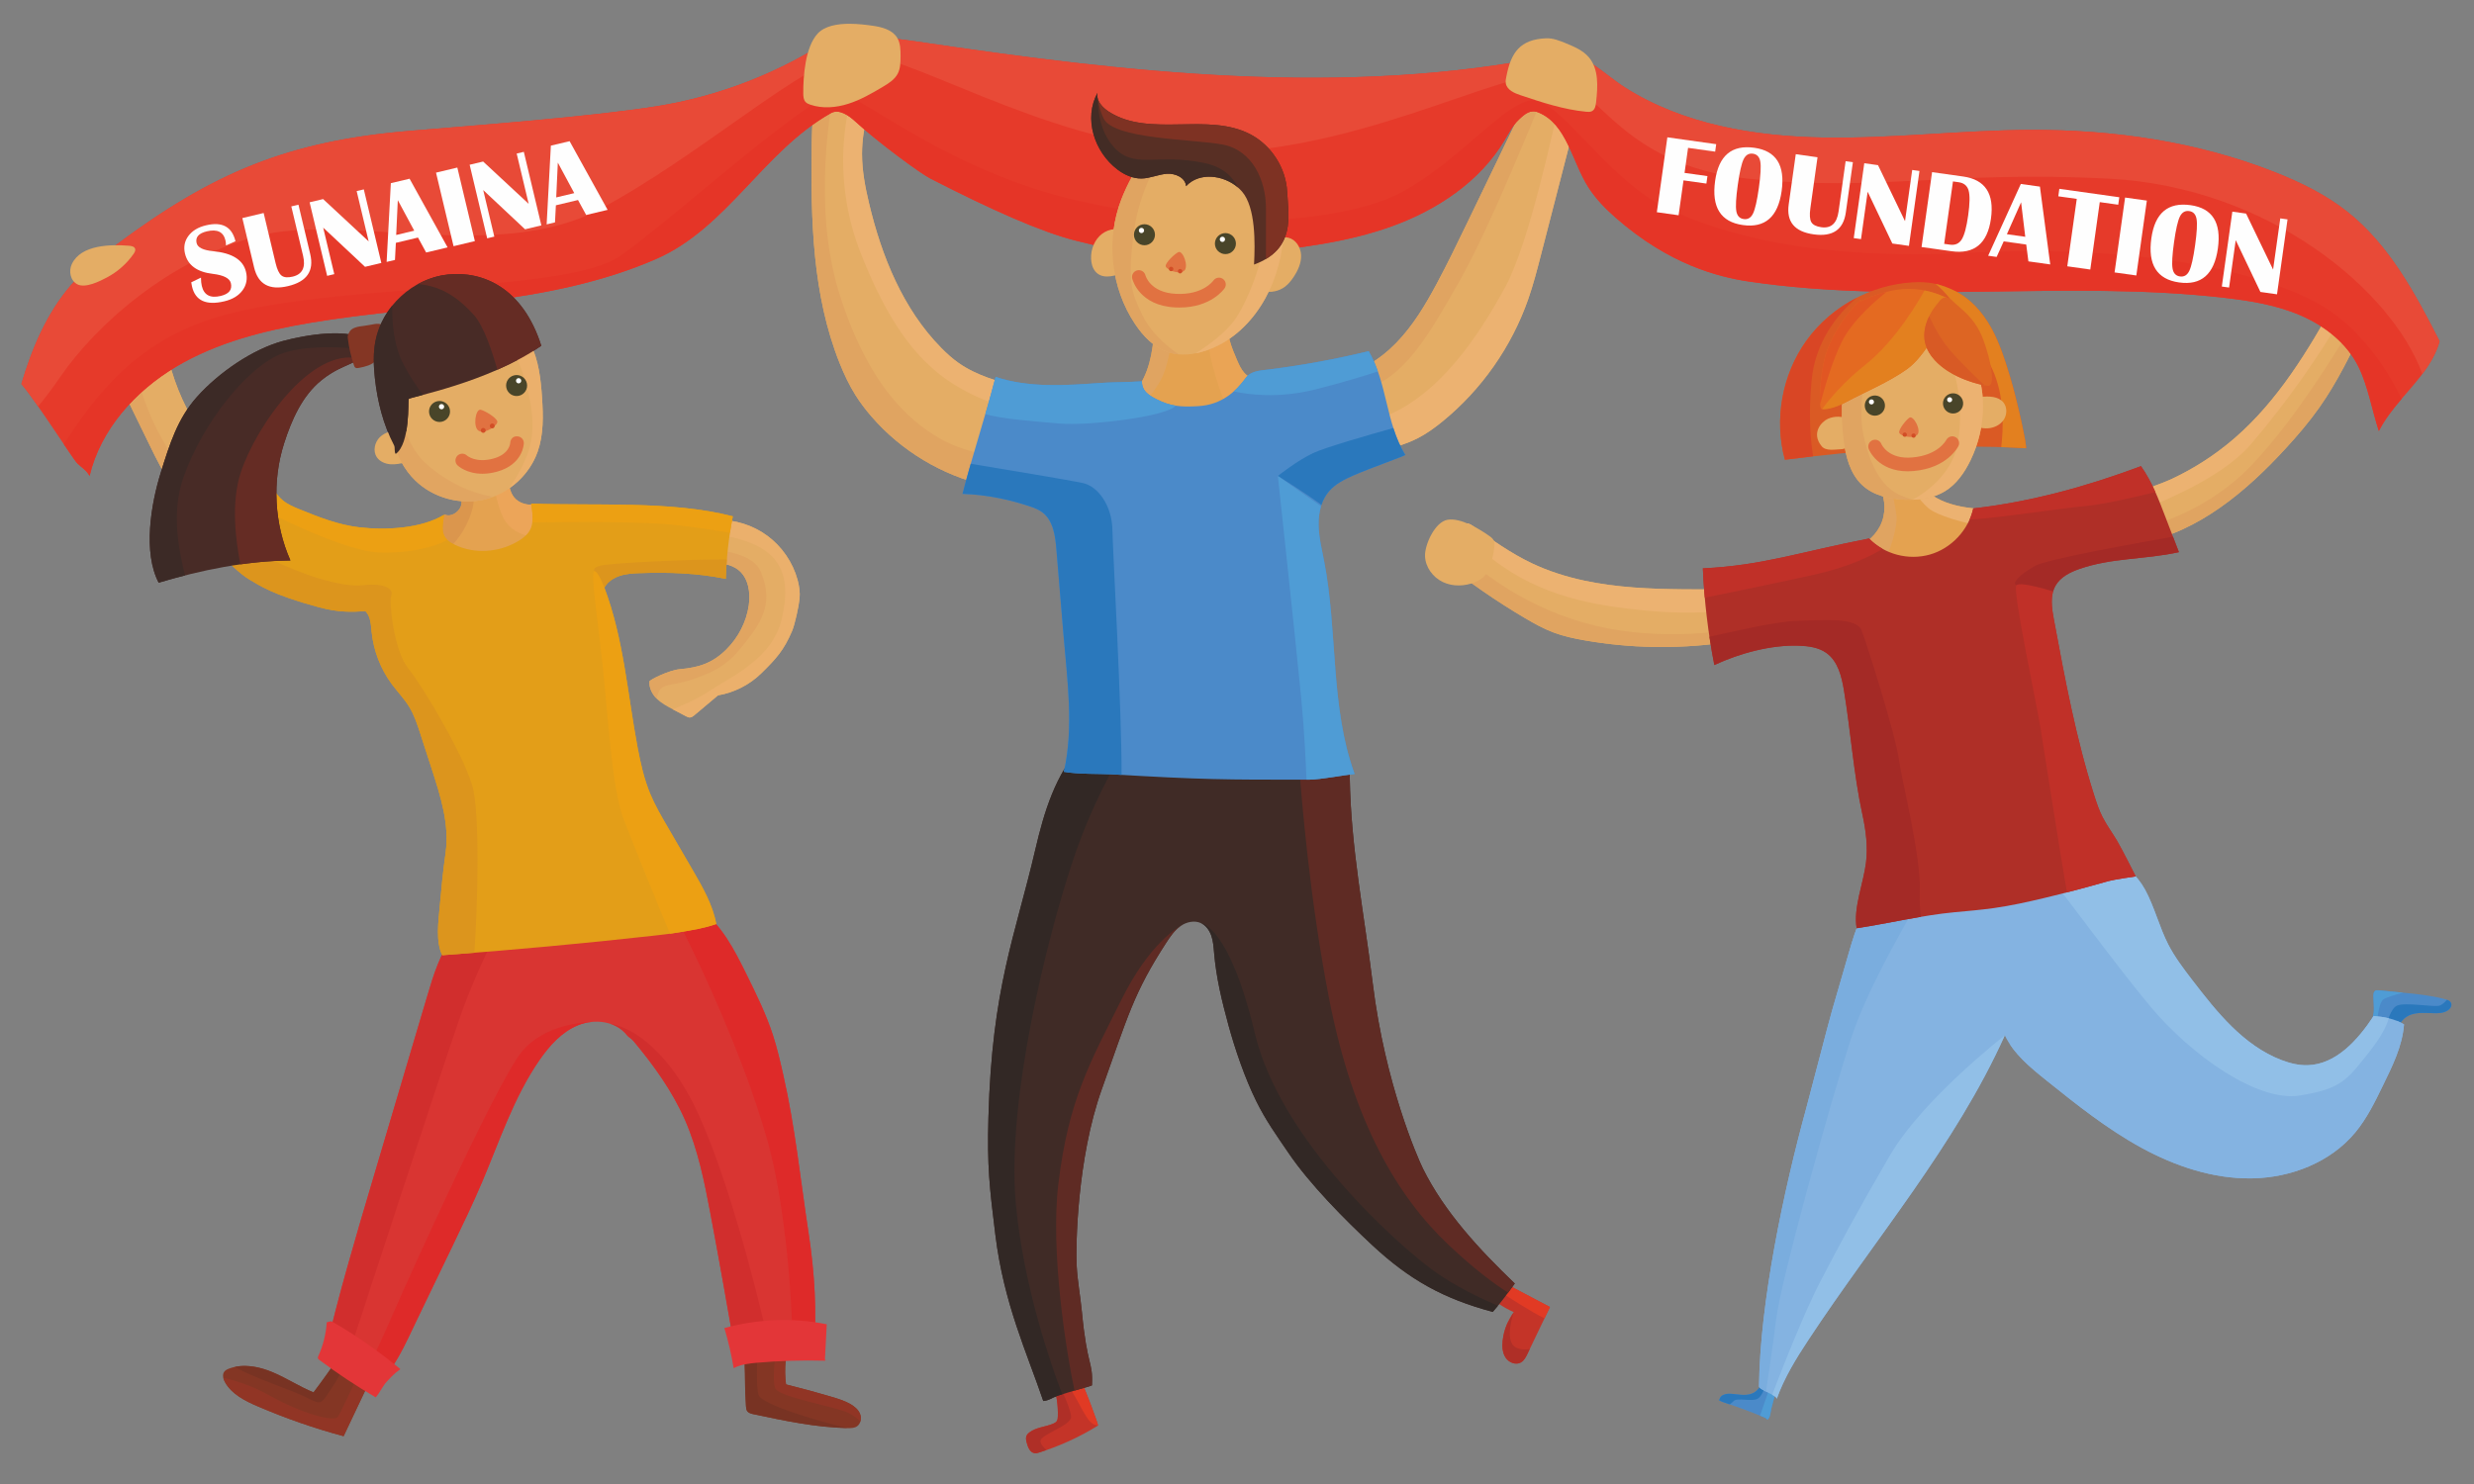 <?xml version="1.0" encoding="UTF-8"?>
<!DOCTYPE svg PUBLIC "-//W3C//DTD SVG 1.1//EN" "http://www.w3.org/Graphics/SVG/1.1/DTD/svg11.dtd">
<!-- Creator: CorelDRAW 2019 (64-Bit) -->
<svg xmlns="http://www.w3.org/2000/svg" xml:space="preserve" width="200mm" height="120mm" version="1.1" style="shape-rendering:geometricPrecision; text-rendering:geometricPrecision; image-rendering:optimizeQuality; fill-rule:evenodd; clip-rule:evenodd"
viewBox="0 0 20000 12000"
 xmlns:xlink="http://www.w3.org/1999/xlink">
 <rect x="0" y="0" width="20000" height="12000" fill="#808080" stroke="none"/>
 <defs>
  <style type="text/css">
   <![CDATA[
    .fil46 {fill:#FEFEFE;fill-rule:nonzero}
    .fil59 {fill:#FEFEFE;fill-rule:nonzero}
    .fil24 {fill:#E84A37;fill-rule:nonzero}
    .fil23 {fill:#E63A2A;fill-rule:nonzero}
    .fil25 {fill:#E53527;fill-rule:nonzero}
    .fil44 {fill:#E33638;fill-rule:nonzero}
    .fil17 {fill:#E13A24;fill-rule:nonzero}
    .fil28 {fill:#DE2A29;fill-rule:nonzero}
    .fil1 {fill:#EFB368;fill-rule:nonzero}
    .fil52 {fill:#E46A21;fill-rule:nonzero}
    .fil53 {fill:#E15623;fill-rule:nonzero}
    .fil30 {fill:#ECA559;fill-rule:nonzero}
    .fil41 {fill:#ECA013;fill-rule:nonzero}
    .fil14 {fill:#ECB271;fill-rule:nonzero}
    .fil32 {fill:#EBB06C;fill-rule:nonzero}
    .fil26 {fill:#EAA455;fill-rule:nonzero}
    .fil27 {fill:#D93532;fill-rule:nonzero}
    .fil51 {fill:#E3801F;fill-rule:nonzero}
    .fil47 {fill:#E17241;fill-rule:nonzero}
    .fil54 {fill:#DD6523;fill-rule:nonzero}
    .fil50 {fill:#D94625;fill-rule:nonzero}
    .fil49 {fill:#DA5A24;fill-rule:nonzero}
    .fil13 {fill:#E4A250;fill-rule:nonzero}
    .fil55 {fill:#D85A25;fill-rule:nonzero}
    .fil0 {fill:#E4AD65;fill-rule:nonzero}
    .fil34 {fill:#E39E18;fill-rule:nonzero}
    .fil29 {fill:#D12E2D;fill-rule:nonzero}
    .fil22 {fill:#E1A561;fill-rule:nonzero}
    .fil2 {fill:#E1A45A;fill-rule:nonzero}
    .fil48 {fill:#D24E26;fill-rule:nonzero}
    .fil15 {fill:#E0A461;fill-rule:nonzero}
    .fil38 {fill:#DC951D;fill-rule:nonzero}
    .fil31 {fill:#DB964D;fill-rule:nonzero}
    .fil16 {fill:#C43428;fill-rule:nonzero}
    .fil42 {fill:#C03028;fill-rule:nonzero}
    .fil18 {fill:#AF2F27;fill-rule:nonzero}
    .fil43 {fill:#A42A26;fill-rule:nonzero}
    .fil35 {fill:#913525;fill-rule:nonzero}
    .fil33 {fill:#843624;fill-rule:nonzero}
    .fil39 {fill:#7E3223;fill-rule:nonzero}
    .fil36 {fill:#783323;fill-rule:nonzero}
    .fil58 {fill:#652C24;fill-rule:nonzero}
    .fil20 {fill:#5F2B24;fill-rule:nonzero}
    .fil37 {fill:#582F24;fill-rule:nonzero}
    .fil12 {fill:#91BFE7;fill-rule:nonzero}
    .fil56 {fill:#482B26;fill-rule:nonzero}
    .fil40 {fill:#432C25;fill-rule:nonzero}
    .fil10 {fill:#84B3E1;fill-rule:nonzero}
    .fil19 {fill:#402B26;fill-rule:nonzero}
    .fil57 {fill:#3C2A26;fill-rule:nonzero}
    .fil4 {fill:#7FC4A0;fill-rule:nonzero}
    .fil11 {fill:#7AADDE;fill-rule:nonzero}
    .fil5 {fill:#6F712F;fill-rule:nonzero}
    .fil21 {fill:#322825;fill-rule:nonzero}
    .fil3 {fill:#677168;fill-rule:nonzero}
    .fil45 {fill:#494529;fill-rule:nonzero}
    .fil6 {fill:#302826;fill-rule:nonzero}
    .fil9 {fill:#4F9CD5;fill-rule:nonzero}
    .fil7 {fill:#4B8AC9;fill-rule:nonzero}
    .fil8 {fill:#2A78BC;fill-rule:nonzero}
   ]]>
  </style>
 </defs>
 <g id="Layer_x0020_1">
  <path class="fil0" d="M14413.08 10803.1c11.49,37.96 7.51,82.04 -17.01,113.29 63.51,-9.68 125.64,-28.47 183.89,-55.58 14.33,-6.7 29.74,-15.32 34.66,-30.34 6.26,-19.27 -7.34,-38.62 -18.97,-55.22 -19.28,-27.52 -35.05,-57.5 -46.74,-89.02 -5.35,-14.41 -10.35,-29.88 -22.05,-39.83 -17.19,-14.56 -42.49,-12.43 -64.8,-9.44 -32.04,4.22 -134.23,0.39 -126.82,53.43 2.29,16.2 34.8,37.87 44.73,50.88 14.56,19.08 25.12,39.23 33.11,61.83z"/>
  <path class="fil1" d="M14558.1 10870.52c-29.07,-63.17 -81.05,-173.42 -115.83,-231.9l2.54 -0.17 0.07 0 0.29 -0.03 0.35 -0.03 0.36 -0.02 0.35 -0.02 0.35 -0.02 0.35 -0.03 0.17 -0.01 0.18 -0.02 0.35 -0.01 0.34 -0.03 0.34 -0.02 0.34 -0.03 0.33 -0.03 0.28 -0.01 0.07 0 0.33 -0.03 0.33 -0.02 0.33 -0.03 0.33 -0.02 0.33 -0.03 0.32 -0.02 0.04 -0.01 0.29 -0.01 0.32 -0.03 0.32 -0.02 0.31 -0.03 0.32 -0.03 0.32 -0.02 0.13 -0.01 0.17 -0.02 0.31 -0.02 0.31 -0.03 0.31 -0.02 0.3 -0.03 0.3 -0.03 0.22 -0.01 0.07 -0.01 0.3 -0.03 0.29 -0.02 0.3 -0.03 0.29 -0.02 0.29 -0.03 0.28 -0.02 0.02 0 0.26 -0.03 0.28 -0.03 0.28 -0.03 0.28 -0.03 0.27 -0.02 0.28 -0.03 0.09 -0.01 0.17 -0.02 0.27 -0.03 0.26 -0.02 0.27 -0.04 0.25 -0.02 0.26 -0.03 0.17 -0.02 0.08 -0.01 0.25 -0.03 0.25 -0.03 0.25 -0.03 0.25 -0.03 0.24 -0.03 0.24 -0.03 0.4 -0.05 0.4 -0.06 0.25 -0.03 0.15 -0.02 0.4 -0.06 0.41 -0.05 0.09 -0.01 0.31 -0.04 0.74 -0.09 0.08 -0.02 0.4 -0.05 0.41 -0.05 0.17 -0.02 0.24 -0.03 0.4 -0.05 0.82 -0.1 0.41 -0.05 0.26 -0.03 0.15 -0.02 0.41 -0.04 0.41 -0.06 0.1 0 0.31 -0.05 0.41 -0.04 0.35 -0.03 0.06 -0.01 0.41 -0.05 0.41 -0.05 0.19 -0.01 0.22 -0.03 0.42 -0.04 0.41 -0.04 0.03 0 0.38 -0.05 2.07 -0.19 0.42 -0.04 2.49 -0.2 0.04 0 0.38 -0.04 0.41 -0.02 0.3 -0.02c1.79,-0.12 3.61,-0.21 5.41,-0.27l0.11 -0.01c9.26,-0.29 18.38,0.41 26.71,3.1l0.24 0.09 1.54 0.53 0.39 0.14 0.79 0.3 0.16 0.07 0.42 0.16 0.52 0.22 0.06 0.02 1.72 0.77 0.09 0.04 0.48 0.23 2.23 1.17 0.01 0.01 0.89 0.51 0.19 0.11 1.55 0.97 0.06 0.04 0.79 0.54 0.26 0.18 0.52 0.36 0.07 0.06 0.45 0.33 0.39 0.29 0.13 0.09 0.5 0.4 0.19 0.16 0.81 0.67c11.7,9.95 16.7,25.42 22.05,39.83 11.69,31.52 27.46,61.5 46.74,89.02l0.45 0.64 0.1 0.14 0.36 0.51 0.18 0.28 0.27 0.37 0.29 0.41 0.16 0.24 0.39 0.56 0.06 0.09 0.47 0.65 0.02 0.05 0.43 0.61 0.13 0.19 0.32 0.48 0.22 0.32 0.24 0.34 0.32 0.47 0.14 0.19 0.42 0.62 0.03 0.05 0.45 0.67 0.06 0.09 0.4 0.58 0.15 0.24 0.3 0.44 0.25 0.38 0.19 0.29 0.35 0.53 0.99 1.52 0.08 0.14 0.53 0.83 0.26 0.4 0.26 0.44 1.02 1.64 0.02 0.03 0.4 0.66c1.39,2.32 2.68,4.66 3.86,7.04l0.02 0.01c4.71,9.52 7.42,19.45 5.13,29.37l0 0.02 -0.03 0.15 -0.08 0.32 -0.04 0.16 -0.07 0.25 -0.01 0.06 -0.14 0.48 -0.04 0.16 -0.04 0.16 -0.02 0.04 -0.03 0.11 -0.05 0.17 -0.05 0.15 -0.05 0.16 -0.05 0.16 -0.05 0.16c-4.92,15.02 -20.33,23.64 -34.66,30.34l-0.34 0.16 -0.33 0.16 -0.34 0.15 -0.35 0.16 -0.33 0.15 -0.34 0.16 -0.34 0.16 -0.35 0.15 -0.01 0.02 -0.32 0.14 -0.34 0.16 -0.34 0.15 -0.34 0.16 -0.34 0.15 -0.34 0.15 -0.34 0.16 -1.36 0.61 -0.34 0.16 -0.34 0.15 -1.71 0.77 -0.35 0.15 -0.34 0.16 -0.33 0.15 -0.69 0.3 -0.34 0.16 -0.07 0.04 -0.27 0.11 -0.68 0.3 -0.35 0.15 -0.34 0.16 -0.34 0.14 -0.34 0.16 -0.44 0.19 -0.24 0.1 -0.35 0.16 -0.35 0.14 -0.34 0.16 -0.34 0.14 -0.34 0.16 -0.35 0.14 -0.34 0.16 -0.11 0.05 -0.23 0.09 -0.34 0.15 -0.34 0.15 -0.34 0.15 -0.35 0.14 -0.35 0.16 -0.34 0.14 -0.34 0.15 -0.14 0.06 -0.2 0.08 -0.34 0.15 -0.35 0.15 -0.34 0.15 -0.35 0.14 -0.34 0.15 -0.34 0.14 -0.35 0.15z"/>
  <path class="fil2" d="M14396.07 10916.39l0.74 -0.95 0.4 -0.52 0.32 -0.45 0.72 -0.96 0.06 -0.09 0.64 -0.89 0.44 -0.62 0.25 -0.36 0.67 -0.99 0.12 -0.17 0.55 -0.83 0.46 -0.72 0.19 -0.28 0.64 -1.02 0.16 -0.26 0.46 -0.76 0.5 -0.82 0.12 -0.2 0.6 -1.04 0.2 -0.36 0.39 -0.67 0.51 -0.93 0.07 -0.11 0.56 -1.06 0.24 -0.46 0.32 -0.6 0.52 -1.03 0.02 -0.03 0.53 -1.07 0.26 -0.56 0.25 -0.51 0.5 -1.09 0.03 -0.07 0.47 -1.01 0.29 -0.66 0.19 -0.44 0.47 -1.09 0.06 -0.16 0.39 -0.94 0.31 -0.76 0.13 -0.36 0.44 -1.11 0.09 -0.25 0.33 -0.87 0.32 -0.86 0.09 -0.26 0.39 -1.12 0.13 -0.36 0.26 -0.77 0.32 -0.98 0.05 -0.16 0.37 -1.14 0.14 -0.46 0.21 -0.68 0.32 -1.09 0.02 -0.07 0.33 -1.14 0.15 -0.57 0.17 -0.59 0.29 -1.16 0.01 -0.03 0.29 -1.13 0.28 -1.17 0.27 -1.17 0.03 -0.12 0.23 -1.05 0.25 -1.18 0.23 -1.18 0.23 -1.18 0.16 -0.87 0.05 -0.31 0.21 -1.19 0.18 -1.2 0.16 -0.96 0.02 -0.23 0.17 -1.19c1.64,-12.02 1.6,-24.37 0.02,-36.5l-0.08 -0.65 -0.18 -1.31 -0.1 -0.65c-0.22,-1.52 -0.48,-3.04 -0.75,-4.55l-0.12 -0.65 -0.12 -0.64 -0.03 -0.15 -0.1 -0.5 -0.13 -0.64 -0.12 -0.64 -0.01 -0.06 -0.13 -0.59 -0.14 -0.64 -0.12 -0.6 -0.01 -0.04 -0.15 -0.65 -0.14 -0.64 -0.11 -0.49 -0.04 -0.15 -0.15 -0.63 -0.15 -0.64 -0.09 -0.39 -0.07 -0.25 -0.16 -0.64 -0.16 -0.63 -0.08 -0.3 -0.09 -0.33 -0.16 -0.64 -0.17 -0.63 -0.05 -0.2 -0.13 -0.43 -0.17 -0.63 -0.18 -0.63 -0.03 -0.1 -0.15 -0.53 -0.19 -0.63 -0.19 -0.62c-7.99,-22.6 -18.55,-42.75 -33.11,-61.83 -9.93,-13.01 -42.44,-34.68 -44.73,-50.88l-0.01 -0.09 -0.02 -0.08 0 -0.09 -0.01 -0.09 -0.01 -0.08 -0.05 -0.44 -0.01 -0.08 -0.01 -0.09 -0.01 -0.08 -0.01 -0.09 -0.01 -0.09 0 -0.08 -0.01 -0.09 -0.01 -0.08 -0.01 -0.09 -0.01 -0.08 -0.01 -0.09 -0.01 -0.08 0 -0.09 -0.01 -0.08 -0.07 -1.01 -0.01 -0.09 0 -0.08 -0.01 -0.08 0 -0.09 -0.01 -0.07 0 -0.09 0 -0.08 0 -0.08 0 -0.09 -0.01 -0.08 0 -0.08 0 -0.08 -0.01 -0.08 0 -0.09 -0.02 -1.13c0.03,-6.95 2.09,-12.8 5.7,-17.74l0.45 -0.59c0.73,-0.95 1.52,-1.87 2.37,-2.75l0.06 -0.07 0.53 -0.54 0.53 -0.53 0.56 -0.52 0.56 -0.52 0.58 -0.5 0.6 -0.5 1.23 -0.97 0.63 -0.48 1.29 -0.92 0.67 -0.46c0.89,-0.59 1.82,-1.17 2.77,-1.73l0.73 -0.41 1.47 -0.81 0.75 -0.4 1.45 -0.72 0.08 -0.05 0.79 -0.37 3.21 -1.43 0.83 -0.34 0.83 -0.33 0.11 -0.06 0.74 -0.27 0.84 -0.32 1.73 -0.63c28.35,26.5 58.29,59.83 70.89,91.49 17.35,43.59 29.56,112.92 34.99,158.52l-0.23 0.06 -0.91 0.25 -1.14 0.3 -0.86 0.23 -0.29 0.08 -1.13 0.31 -1.15 0.31 -0.34 0.08 -0.8 0.22 -1.15 0.29 -0.97 0.25 -0.17 0.05 -1.15 0.29 -1.15 0.29 -0.44 0.12 -0.7 0.18 -1.15 0.29 -1.07 0.27 -0.07 0.02 -1.16 0.29 -1.14 0.28 -0.55 0.13 -0.61 0.15 -1.14 0.28 -1.16 0.28 -0.02 0 -1.12 0.27 -1.15 0.27 -0.65 0.16 -0.51 0.12 -2.3 0.54 -0.14 0.02 -1.01 0.24 -1.16 0.27 -0.76 0.17 -0.39 0.09 -1.15 0.26 -1.16 0.25 -0.24 0.06 -0.92 0.2 -1.16 0.26 -0.86 0.18 -0.29 0.07c-13.45,2.91 -26.98,5.41 -40.56,7.49l-0.09 0.01 -0.08 0.02 -0.09 0.01 -0.08 0.01 -0.09 0.01 -0.08 0.02 -0.09 0.01z"/>
  <path class="fil3" d="M5954.83 9459.42c-16.05,-0.81 -32.09,-1.29 -48.14,-1.53l0 0 -0.03 -0.31 -0.04 -0.31 -0.03 -0.3 -0.04 -0.31 -0.04 -0.31 -0.03 -0.31 -0.04 -0.31 -0.03 -0.3 -0.04 -0.31 -0.03 -0.31 -0.03 -0.31 -0.04 -0.3 -0.03 -0.31 -0.04 -0.31 -0.03 -0.31 -0.03 -0.31 -0.04 -0.3 -0.65 -5.85 -0.03 -0.31 -0.01 -0.15 -0.39 -3.54 -0.04 -0.31 -0.03 -0.31 -0.04 -0.3 -0.03 -0.31 -0.04 -0.31 -0.03 -0.31 -0.03 -0.3 -0.03 -0.31 -0.03 -0.19 0 -0.12 -0.04 -0.31 -0.03 -0.31 -0.04 -0.3 -0.09 -0.93c14.96,1.72 31.52,3.35 49.73,4.8 0.15,5.37 0.33,10.82 0.58,16.43z"/>
  <path class="fil4" d="M5953.34 9407.27c-65.1,1.53 -253.21,8.1 -250.45,32.91 3.32,30.01 53.35,287.57 36.67,355.49l-0.15 0.61c5.79,-10.25 10.41,-21.21 13.81,-32.36 11.17,-36.61 11.07,-75.55 10.92,-113.82 -0.24,-55.97 -0.51,-111.97 -0.75,-167.91 -0.03,-6 0.36,-12.91 5.03,-16.64 3.08,-2.48 7.21,-2.93 11.13,-3.23 58.27,-4.86 116.89,-5.82 175.28,-2.9l0 0c-0.76,-18.64 -1.04,-35.79 -1.49,-52.15z"/>
  <path class="fil5" d="M6039.23 9111.57c9.32,163.06 13.57,326.38 12.76,489.72 1.06,-5.58 -1.72,-0.37 -0.69,-5.98 -62.82,-14.11 -125.64,-28.26 -188.49,-42.37 -1.96,-4.4 6.76,-2.92 10.38,-6.09 3.28,-153.08 -46.66,-303 -49.76,-456.1 80.76,27.84 130.64,14.36 215.8,20.82z"/>
  <path class="fil6" d="M8476.21 7352.34c75.41,-176.66 177.34,-342.01 301.35,-488.69 53.98,38.84 95.27,79.67 131.39,135.55 -73.85,138.93 -162.79,275.72 -253.31,404.4 -55.94,-20.89 -110.59,-37.39 -166.53,-58.29l-7.21 -0.18 -5.69 7.21z"/>
  <path class="fil6" d="M8476.21 7352.34c75.41,-176.66 177.34,-342.01 301.35,-488.69 53.98,38.84 95.27,79.67 131.39,135.55 -73.85,138.93 -162.79,275.72 -253.31,404.4 -55.94,-20.89 -110.59,-37.39 -166.53,-58.29l-7.21 -0.18 -5.69 7.21z"/>
  <path class="fil7" d="M19186.53 8055.54c-0.18,-16.32 1.3,-35.59 15.2,-44.12 8.78,-5.35 19.88,-4.52 30.13,-3.53 65.47,6.45 130.91,12.9 196.39,19.36 113.65,11.19 227.92,22.52 338.14,52.38 19.36,5.28 40.98,13.15 48.58,31.73 9.23,22.56 -8.11,47.85 -28.83,60.64 -32.02,19.66 -71.56,21.81 -109.1,21.02 -61.25,-1.27 -124.19,-8.65 -182.51,10.1 -58.33,18.73 -111.04,73.95 -102.05,134.53 -54.08,-11.88 -191.01,-14.69 -211.04,-78.07 -6.97,-21.96 7,-54.8 8.38,-77.12 2.59,-41.77 -2.78,-85.04 -3.29,-126.92z"/>
  <path class="fil8" d="M19280.02 8319.24c17.91,-46.23 44.35,-164.73 98.67,-187.89 68.79,-29.35 299.22,15.56 343.91,0 20.23,-7.06 41.6,-27.12 58.93,-46.98 14.43,5.31 27.8,13.2 33.44,26.99 9.23,22.56 -8.11,47.85 -28.86,60.64 -31.99,19.66 -71.53,21.81 -109.07,21.02 -61.25,-1.27 -124.19,-8.65 -182.54,10.1 -58.3,18.73 -111.01,73.95 -102.02,134.53 -25.83,-5.68 -70.58,-9.28 -112.46,-18.41z"/>
  <path class="fil9" d="M19211.83 8294.83c7.83,-66.38 20.01,-188.93 55.37,-213.45 23.26,-16.14 92.78,-36.82 160.04,-54.23l-195.38 -19.26c-10.25,-0.99 -21.35,-1.82 -30.13,3.53 -13.9,8.53 -15.38,27.8 -15.2,44.12l0 0c0.51,41.88 5.88,85.19 3.29,126.92 -1.38,22.29 -15.35,55.16 -8.38,77.12 4.66,14.73 15.62,26.19 30.39,35.25z"/>
  <path class="fil7" d="M13899.14 11318.14l-4.1 1.41 4.04 4.62c18.67,10.59 39.27,17.17 59.69,23.85 101.68,33.29 201.99,70.78 300.66,112.22 10.98,4.6 22.83,10.07 28.23,20.68 26.59,-20.87 23.67,-60.21 32.38,-92.92 12.43,-46.53 24.83,-93.06 37.25,-139.61 -30.25,-23.11 -63.57,-51.25 -93.79,-74.37 -12.49,15.22 -24.1,26.47 -36.58,41.68 -11.82,14.4 -23.82,28.98 -38.99,39.8 -26.54,18.91 -60.44,24.55 -93.01,24.03 -32.57,-0.44 -64.81,-6.54 -97.28,-8.77 -20.96,-1.39 -42.64,-1.12 -62.04,7.03 -21.89,9.16 -29.49,17.68 -36.46,40.35z"/>
  <path class="fil9" d="M14310.53 11211.32c-19.63,55.54 -57.7,161.3 -82.08,236.06 10.34,4.24 20.67,8.52 30.98,12.86 10.98,4.6 22.83,10.07 28.23,20.68 26.59,-20.87 23.67,-60.21 32.38,-92.92 12.43,-46.53 24.83,-93.06 37.25,-139.61 -15.08,-11.52 -30.92,-24.29 -46.76,-37.07z"/>
  <path class="fil8" d="M13983.88 11356.34c12.72,-9.78 24.17,-19.46 31.43,-27.47 25.87,-28.46 142.25,5.76 190.65,-16.53 31.79,-14.61 59.16,-81.25 74.22,-125.33 -5.63,-4.45 -11.21,-8.8 -16.68,-12.99 -12.49,15.22 -24.1,26.47 -36.58,41.68 -11.82,14.4 -23.82,28.98 -38.99,39.8 -26.54,18.91 -60.44,24.55 -93.01,24.03 -32.57,-0.44 -64.81,-6.54 -97.28,-8.77 -20.96,-1.39 -42.64,-1.12 -62.06,7.03 -21.87,9.16 -29.47,17.68 -36.44,40.35l0 0 -4.1 1.41 4.04 4.62c18.67,10.59 39.27,17.17 59.69,23.85 8.38,2.74 16.75,5.51 25.11,8.32z"/>
  <path class="fil10" d="M14220.2 11210.32c7.08,-679.6 200.78,-1590.13 380.72,-2245.49 33.75,-122.89 176.24,-678.21 209.87,-794.1 45.77,-157.87 91.52,-315.71 137.33,-473.58 53.68,-185.13 114.56,-381.63 262.6,-505.12 87.28,-14.09 159.65,-40.3 246.9,-54.41 272.1,-43.97 544.12,-87.94 816.22,-131.9 167.1,-27.02 334.29,-54.05 502.54,-72.47 93.45,-10.2 187.26,-17.76 281.14,-22.68 113.24,78.86 217.98,162.7 283.78,283.96 76.3,140.47 113.54,299.18 186.4,441.49 52.86,103.2 123.59,196.05 194.09,288.12 199.15,259.86 415.41,530.16 721.08,647.47 67.7,25.96 139.53,43.88 212.06,41.83 231.03,-6.43 406.67,-205.04 533.96,-397.96 87.48,7.33 170.05,22.72 245.42,67.77 -13.72,178.28 -93.62,335.62 -171.78,496.44 -64.14,132.05 -129.22,265.56 -223.1,378.43 -200.33,240.9 -519.3,364.78 -832.59,370.3 -313.25,5.5 -620.85,-97.55 -895.79,-247.82 -274.93,-150.22 -521.43,-346.72 -765.86,-542.71 -130.61,-104.73 -265.19,-214.68 -338.36,-365.29 -398.76,887.51 -1050.42,1646.77 -1585.76,2459.22 -100.3,152.21 -197.53,308.57 -258.06,480.52 7,-28.36 -143.15,-72.82 -142.81,-102.02z"/>
  <path class="fil11" d="M14276.49 11252.79c18.1,-116.89 53.59,-353.11 80.8,-578.62 38.11,-316.08 437.03,-1753.65 608.98,-2283.29 132.29,-407.37 489.35,-1018.15 647.14,-1278.44l-155.79 25.18c-87.25,14.11 -159.62,40.32 -246.9,54.43 -148.04,123.47 -208.92,319.97 -262.6,505.1 -45.81,157.87 -91.56,315.71 -137.33,473.58 -33.63,115.89 -176.12,671.21 -209.87,794.1 -179.94,655.36 -373.64,1565.89 -380.72,2245.49l0 0c-0.14,12.24 26.19,27.17 56.29,42.47z"/>
  <path class="fil12" d="M16206.83 8372.6c0,0 -662.75,513.51 -931.03,974.36 -268.24,460.87 -412.69,732.37 -563.99,1023.06 -115.94,222.68 -286.5,647.98 -385.4,908.31 22.55,12.4 39.03,24.17 36.6,34.01 60.53,-171.95 157.76,-328.31 258.06,-480.52 535.34,-812.45 1187,-1571.71 1585.76,-2459.22z"/>
  <path class="fil12" d="M19311.05 8233.96c-15.29,53.67 -54.84,142.93 -155.87,269.67 -178.87,224.28 -220.12,299.97 -564.03,354.97 -343.94,55.01 -880.43,-330.14 -1203.71,-715.34 -256.49,-305.58 -699.1,-909.85 -905.41,-1170.57 97.88,-14.95 195.93,-28.66 294.35,-39.44 93.45,-10.2 187.26,-17.76 281.14,-22.68 113.24,78.86 217.98,162.7 283.78,283.96 76.27,140.47 113.54,299.18 186.4,441.49 52.86,103.2 123.55,196.05 194.09,288.12 199.15,259.86 415.41,530.16 721.05,647.44 67.73,25.99 139.56,43.91 212.09,41.86 231.03,-6.43 406.67,-205.04 533.96,-397.96 41.93,3.52 82.73,8.89 122.16,18.48z"/>
  <path class="fil10" d="M16245.65 8440.25c0,0 763.51,583.44 1327.49,789.8 564.03,206.33 914.81,130.7 1196.81,-41.29 245.97,-149.97 539.77,-697.51 605.65,-934.41 20.01,7.95 39.58,17.47 58.71,28.9 -13.72,178.28 -93.62,335.62 -171.78,496.44 -64.14,132.05 -129.22,265.56 -223.1,378.43 -200.33,240.9 -519.3,364.78 -832.59,370.3 -313.25,5.5 -620.85,-97.55 -895.79,-247.82 -274.93,-150.22 -521.43,-346.72 -765.86,-542.71 -109.41,-87.74 -221.61,-179.14 -298.16,-295.03l-1.38 -2.61z"/>
  <path class="fil13" d="M14988.92 4427.79c102.44,-29.46 188.78,-110.1 225.21,-210.28 36.4,-100.21 21.99,-217.46 -37.66,-305.82 94.96,-24.85 189.89,-49.7 284.83,-74.58 4.94,-1.29 10.31,-2.53 15.01,-0.57 5.7,2.41 8.54,8.69 11.01,14.32 43.91,100.49 139.08,171.35 241.59,210.26 102.54,38.93 213.18,49.94 322.31,60.61 -21.31,116.05 -94.45,231.48 -179.73,312.97 -85.28,81.52 -190.35,140.17 -300.3,182.9 -38.81,15.08 -79.07,28.44 -120.69,29.94 -47.76,1.72 -94.75,-12.24 -139.21,-29.82 -111.82,-44.24 -214.05,-112.66 -297.55,-199.21 4.01,0.48 -28.83,8.8 -24.82,9.28z"/>
  <path class="fil14" d="M15393.45 3854.89c51.62,85.79 126.59,193.74 191.88,250.86 77.21,67.56 296.66,121.29 420.74,147.33 21.19,-42.44 36.98,-86.84 45.15,-131.35 -109.13,-10.67 -219.77,-21.68 -322.31,-60.61 -102.51,-38.91 -197.68,-109.77 -241.59,-210.26 -2.47,-5.67 -5.31,-11.91 -11.01,-14.32 -4.7,-1.99 -10.03,-0.72 -15.01,0.57l-67.85 17.78z"/>
  <path class="fil15" d="M15275.93 3885.65c20.87,89.86 46.19,212.2 54.91,281.98 11.92,95.46 -58.9,313.03 -113.8,405.88 -75.05,-41.04 -143.91,-93.45 -203.3,-155 4.01,0.48 -28.83,8.8 -24.82,9.28l0 0c102.44,-29.46 188.78,-110.1 225.21,-210.28 36.4,-100.21 21.99,-217.46 -37.66,-305.82l99.46 -26.04z"/>
  <path class="fil0" d="M12380.63 4553.37c-167.58,-80.01 -320.11,-187.91 -470.15,-297.38 -16.19,-11.79 -34.07,-24.19 -54.09,-23.25 -23.5,1.09 -41.8,19.96 -57.1,37.85 -54.06,63.3 -103.19,130.75 -146.76,201.65 -7.36,11.92 -14.81,25.76 -11.04,39.21 2.87,10.22 11.55,17.58 19.81,24.27 210.55,170.27 433.68,325 667.01,462.46 73.61,43.39 148.61,85.25 228.53,115.47 83.02,31.43 170.3,49.94 257.78,65.08 362.63,62.9 734.92,70 1099.7,20.95 29.64,-4.01 63.56,-11.25 77.5,-37.72 5.7,-10.82 7.02,-23.4 7.96,-35.61 6.72,-90.72 8.95,-263.3 -63.51,-333.51 -33.44,-32.39 -80.61,-26.99 -123.55,-26.75 -67.19,0.36 -134.47,-0.09 -201.66,-0.75 -269.24,-2.66 -540.56,-13.87 -804.65,-70.39 -146.56,-31.36 -290.34,-76.92 -425.78,-141.58z"/>
  <path class="fil14" d="M13995.47 4935.37c-163.81,18.67 -426.65,28.03 -686.82,2.65 -418.28,-40.84 -856.49,-113.72 -1245.87,-419.49 -121.82,-95.66 -208.75,-175.24 -270.7,-239.43l7.21 -8.51c15.3,-17.89 33.6,-36.76 57.1,-37.85 20.02,-0.94 37.9,11.46 54.09,23.25 150.04,109.47 302.54,217.37 470.15,297.38l0 0c135.44,64.66 279.22,110.22 425.78,141.58 264.09,56.52 535.41,67.73 804.65,70.39 67.19,0.66 134.47,1.11 201.66,0.75 42.94,-0.24 90.11,-5.64 123.55,26.75 33.06,32.04 50.56,85.38 59.2,142.53z"/>
  <path class="fil15" d="M14001.96 5088.41c-155.95,27.82 -440.07,60.79 -796.48,23.73 -550.27,-57.21 -1021.14,-296.74 -1404.73,-644.69 -33.78,-30.64 -64.55,-56.94 -92.65,-79.52 -19.4,27.51 -37.95,55.62 -55.57,84.31 -7.36,11.92 -14.81,25.76 -11.04,39.21 2.87,10.22 11.55,17.58 19.81,24.25 210.55,170.29 433.68,325.02 667.01,462.51 73.61,43.36 148.58,85.22 228.53,115.44 83.02,31.43 170.3,49.94 257.78,65.08 362.63,62.9 734.92,70 1099.7,20.95 29.64,-4.01 63.56,-11.25 77.5,-37.72 5.7,-10.82 7.02,-23.4 7.96,-35.61 0.84,-11.47 1.61,-24.24 2.18,-37.94z"/>
  <path class="fil0" d="M11519.93 4495.95c2.53,89.41 63.2,172.1 143.97,210.53 80.73,38.41 177.89,35.18 260.55,1.05 26.2,-10.82 51.57,-24.88 71.35,-45.21 22.47,-22.97 36.55,-52.77 47.86,-82.8 19.18,-50.82 31.58,-104.17 36.82,-158.21 1.6,-16.52 2.42,-33.87 -4.25,-49.07 -7.15,-16.37 -21.89,-27.95 -36.44,-38.33 -80.33,-57.32 -232.41,-148.3 -336.87,-131.09 -102.9,16.95 -185.56,201.27 -182.99,293.13z"/>
  <path class="fil16" d="M8876.26 11527.57c-147.83,91.83 -307.3,164.96 -473.37,217.02 -12.45,3.88 -25.36,7.71 -38.3,6.2 -38.06,-4.42 -55.33,-48.91 -64.75,-86.03 -4.16,-16.52 -8.32,-34.17 -2.92,-50.33 4.46,-13.33 14.87,-23.82 26.08,-32.27 53.9,-40.74 126.88,-43.34 189.3,-69.15 11.7,-4.83 23.58,-10.97 30.63,-21.47 7.28,-10.87 8.27,-24.55 8.66,-37.58 2.77,-83.74 -8.59,-167.91 -33.5,-247.88 70.93,-19.82 185.59,-81.95 236.82,-2.3 15.63,24.27 127.23,320.08 121.35,323.79z"/>
  <path class="fil16" d="M12529.87 10568.8c-60.46,125.94 -120.89,251.87 -181.36,377.77 -12.91,26.91 -27.23,55.34 -53.04,70.3 -40.96,23.67 -96.9,1.57 -123.37,-37.67 -26.51,-39.2 -29.43,-89.81 -24.49,-136.9 8.8,-83.48 40.11,-164.49 89.71,-232.18 -82.83,-36.8 -159.1,-88.3 -224.18,-151.39 -0.91,-0.87 92.04,-82.49 105.27,-86.28 42.08,-12.09 83.91,23.76 120.45,43.04 97.02,51.08 194.03,102.22 291.01,153.31z"/>
  <path class="fil17" d="M8876.26 11527.57c-93.52,-7.05 -121.83,-149.51 -258.92,-353.55l-0.14 -0.21c53.31,-14.55 106.94,-17.86 137.71,29.97 15.63,24.27 127.23,320.08 121.35,323.79z"/>
  <path class="fil18" d="M8561.43 11191.84c35.27,75.53 97.52,215.93 97.52,265.89 0,69.64 -240.74,138.42 -247.62,193.46 -2.59,20.73 19.76,48.29 48.62,74.59 -18.94,6.55 -37.95,12.82 -57.06,18.81 -12.45,3.88 -25.36,7.71 -38.3,6.2 -38.06,-4.42 -55.33,-48.91 -64.75,-86.03 -4.16,-16.52 -8.32,-34.17 -2.92,-50.33 4.46,-13.36 14.87,-23.82 26.08,-32.27 53.9,-40.74 126.88,-43.34 189.3,-69.15 11.7,-4.83 23.58,-10.97 30.63,-21.47 7.28,-10.87 8.27,-24.55 8.66,-37.58 2.77,-83.74 -8.59,-167.91 -33.5,-247.88 13.17,-3.68 27.85,-8.82 43.34,-14.24z"/>
  <path class="fil17" d="M12485.96 10660.3c-96.82,-44.35 -312.12,-183.95 -415.39,-252.1 21.5,-17.92 42.13,-34.1 47.84,-35.75 42.08,-12.09 83.91,23.79 120.45,43.04 97.02,51.08 194.03,102.22 291.01,153.31l0 0 -43.91 91.5z"/>
  <path class="fil18" d="M12237.32 10610.12c0,0 -80.66,232.44 15.26,284.47 36.82,19.95 77.81,20.52 114.34,13.67l-18.41 38.31c-12.91,26.91 -27.23,55.34 -53.04,70.27 -40.98,23.7 -96.9,1.6 -123.37,-37.6 -26.51,-39.24 -29.43,-89.85 -24.49,-136.94 4.95,-46.91 16.99,-93.02 35.4,-136.45l54.31 -95.73z"/>
  <path class="fil19" d="M8740.89 6033.77c-208.5,226.59 -301.27,534.49 -371.02,834.4 -163.6,703.07 -350.6,1116.88 -379.37,2168.51 -10.74,393.28 8.08,559.54 56.27,949.94 68.79,557.15 255.07,952.41 387.16,1342.25 43.42,-2.48 74.26,-27.87 115.37,-42.06 90.2,-31.28 278.01,-79.77 278.23,-84.62 9.35,-199.1 -37.91,-138.49 -81.79,-597.26 -11.79,-123.34 -35.22,-245.5 -41.86,-369.3 -8.41,-157.42 3.2,-868.04 202.3,-1425.3 211.91,-593.27 258.11,-780.82 522.01,-1187.67 32.05,-49.39 66.14,-99.27 114.14,-133.32 48.01,-34.05 113.39,-49.6 166.65,-24.55 41.5,19.54 69.57,60.56 84.26,104.04 14.68,43.43 17.73,89.78 21.63,135.47 17.24,203.74 62.77,389.71 116.03,585.34 53.74,197.53 134.11,431.1 225.12,615.02 79.02,159.68 160.22,270.8 260.2,418.28 170.98,252.2 454.52,538.74 677.62,746.26 302.11,280.97 575.25,432.4 973.76,539.2 65.95,-75.15 119.7,-148.38 178.08,-229.53 -285.34,-273.9 -567.52,-575.99 -743.01,-930.45 -42.16,-85.14 -305.66,-686.1 -404.79,-1493.04 -68.73,-559.62 -177.71,-1101.75 -186.13,-1665.52 -0.44,-31.13 -0.81,-62.46 -6.99,-92.98 -40.02,-15.23 -79.86,-32.2 -119.88,-47.5 -19.93,-7.6 -40.01,-15.26 -61.01,-18.93 -28.58,-5.04 -57.86,-2.6 -86.81,-0.55 -397.65,28.14 -796.65,-19.24 -1190.42,-81.39 -76.44,-12.06 -152.92,-24.7 -230.12,-30.28 -63.81,-4.61 -127.87,-4.37 -191.88,-4.12 -95.87,0.35 -187.88,19.29 -283.75,19.66z"/>
  <path class="fil20" d="M12191.79 10452.94c-106.53,-67.38 -271.28,-187.24 -485.79,-390.66 -398.92,-378.28 -763.48,-969.81 -962.97,-1994.65 -153.84,-790.51 -221.74,-1601.34 -244.76,-1930.9 46.28,-1.32 92.54,-3.55 138.79,-6.83 28.95,-2.05 58.23,-4.49 86.81,0.55 21,3.67 41.08,11.33 61.01,18.93 40.02,15.3 79.83,32.27 119.88,47.53 6.18,30.49 6.51,61.82 6.99,92.95 8.42,563.77 117.4,1105.9 186.13,1665.52 99.13,806.94 362.63,1407.9 404.79,1493.04 175.49,354.46 457.67,656.55 743.01,930.45 -18.25,25.37 -36.04,49.95 -53.89,74.07z"/>
  <path class="fil21" d="M9708.98 7464.79c0,0 227.9,18.79 435.67,891.74 207.75,872.86 1169.3,1719.53 1444.42,1918.99 174.07,126.21 387.31,226.63 520.52,283.39 -13.52,16.47 -27.46,32.93 -41.99,49.49 -398.51,-106.8 -671.65,-258.23 -973.76,-539.2 -223.1,-207.52 -506.64,-494.06 -677.62,-746.26 -99.98,-147.48 -181.18,-258.6 -260.2,-418.25 -91.01,-183.95 -171.38,-417.52 -225.12,-615.05 -53.26,-195.63 -98.79,-381.6 -116.03,-585.34 -3.9,-45.69 -6.95,-92.04 -21.63,-135.47 -14.65,-43.48 -42.76,-84.5 -84.26,-104.04z"/>
  <path class="fil20" d="M9563.31 7476.26c-43.56,21.87 -271.75,153.4 -496.43,605.12 -249.72,502.11 -428.59,804.73 -511.1,1492.58 -65.61,546.52 64.23,1362.22 130.7,1670.85 73.46,-21.15 140.92,-39.72 141.05,-42.62 9.35,-199.1 -37.91,-138.49 -81.79,-597.26 -11.79,-123.34 -35.22,-245.5 -41.86,-369.3 -8.41,-157.45 3.2,-868.04 202.3,-1425.3 211.91,-593.27 258.11,-780.82 522.01,-1187.67 32.05,-49.39 66.14,-99.27 114.14,-133.32 6.69,-4.73 13.71,-9.12 20.98,-13.08z"/>
  <path class="fil21" d="M8587.1 11274.4c-89.92,-236.01 -315.12,-879.16 -375.25,-1544.38 -75.66,-837.01 254.49,-2150.78 460.86,-2769.81 148.98,-446.96 344.56,-789.83 441.79,-945.95 -29.94,-0.39 -59.9,-0.27 -89.86,-0.15 -95.87,0.35 -187.88,19.29 -283.75,19.66l0 0c-208.5,226.59 -301.27,534.49 -371.02,834.4 -163.6,703.07 -350.6,1116.88 -379.34,2168.51 -10.77,393.28 8.05,559.54 56.24,949.94 68.79,557.15 255.07,952.41 387.16,1342.25 43.42,-2.48 74.26,-27.87 115.37,-42.06 11.27,-3.91 24.05,-8.08 37.8,-12.41z"/>
  <path class="fil0" d="M18065.19 3542.75c348.1,-301.81 591.97,-703.91 815.25,-1106.87 34.05,-61.44 68.85,-124.43 121.84,-170.54 7.86,-6.85 16.76,-13.57 27.17,-14.68 12.37,-1.3 24,5.52 34.56,12.09 58.72,36.52 117.46,73.06 176.17,109.59 -41.52,86.28 -83.05,172.58 -124.57,258.86 -109.93,228.47 -220.6,458.15 -366.89,665.26 -81.45,115.32 -173.47,222.92 -268.88,327.06 -320.69,349.96 -705.24,674.99 -1171.02,766.64 -14.05,2.74 -88.42,-249.88 -91.28,-275.87 -7.36,-66.41 25.42,-106.49 82.47,-135.86 78.72,-40.47 166.9,-64.05 247.51,-101.36 87.21,-40.35 171.73,-86.43 252.95,-137.76 93,-58.74 181.6,-124.48 264.72,-196.56z"/>
  <path class="fil14" d="M17227.86 4157.19c222.84,-86.27 726.91,-285.24 964.35,-560.43 302.62,-350.81 571.77,-745.53 728.83,-1019.11 83.98,-146.28 127.38,-247.88 149.6,-310.77l-6.63 -4.13c-10.56,-6.57 -22.19,-13.39 -34.56,-12.09 -10.41,1.11 -19.31,7.83 -27.17,14.68 -52.99,46.11 -87.79,109.1 -121.84,170.54 -223.28,402.96 -467.15,805.06 -815.25,1106.87l0 0c-83.12,72.08 -171.72,137.82 -264.72,196.56 -81.22,51.33 -165.74,97.41 -252.95,137.76 -80.61,37.31 -168.79,60.89 -247.51,101.36 -57.05,29.37 -89.83,69.45 -82.47,135.86 0.61,5.55 4.48,21.41 10.32,42.9z"/>
  <path class="fil15" d="M17266.89 4287.82c191.08,-46.13 597.1,-179.85 918.44,-508.94 409.1,-419 857.16,-1176.13 994.23,-1444.25l60.62 37.71c-41.52,86.28 -83.05,172.58 -124.57,258.86 -109.93,228.47 -220.6,458.15 -366.89,665.26 -81.45,115.32 -173.47,222.92 -268.88,327.06 -320.69,349.96 -705.24,674.99 -1171.02,766.64 -6.14,1.2 -23.77,-46.29 -41.93,-102.34z"/>
  <path class="fil0" d="M10786.36 3046.77c191.83,-26.63 365.45,-134.86 500.58,-273.59 135.12,-138.72 235.67,-307.09 327.2,-477.71 87.78,-163.63 168.51,-330.89 249.21,-498.08 129.76,-268.84 259.47,-537.65 389.23,-806.5 53.68,-111.28 107.45,-222.69 152.99,-337.55 -5.82,6.49 -7.9,-1.84 0.3,1.08 109.41,38.75 218.82,77.54 328.2,116.29 18.93,109.56 1.14,212.64 -26.63,320.3 -36.22,140.44 -72.44,280.88 -108.66,421.31 -47.43,183.87 -94.83,367.71 -142.24,551.54 -30.64,118.64 -61.29,237.46 -101.6,353.17 -134.32,385.61 -377.29,732.69 -693.67,990.8 -63.48,51.75 -130.16,100.24 -203.25,137.21 -90.87,45.97 -189.84,73.29 -288.03,100.31 -106.57,29.28 -213.09,58.56 -319.61,87.88 -55.33,-227.66 -21.34,-456.1 -64.02,-686.46z"/>
  <path class="fil14" d="M12625.47 732.23c-57.78,280.17 -262.72,1230.46 -453.67,1582.69 -225.06,415.17 -541.47,882.9 -981.67,1054.85 -162.89,63.63 -284.02,102.24 -372.04,125.67 4.61,79.38 13.05,158.63 32.29,237.79 106.52,-29.32 213.04,-58.6 319.61,-87.88 98.22,-27.02 197.16,-54.34 288.03,-100.31 73.09,-36.97 139.77,-85.46 203.25,-137.21 316.38,-258.11 559.38,-605.19 693.67,-990.8 40.31,-115.71 70.96,-234.53 101.6,-353.17 47.41,-183.83 94.81,-367.67 142.24,-551.54 36.22,-140.43 72.44,-280.87 108.66,-421.31 27.77,-107.66 45.56,-210.74 26.63,-320.3l-108.6 -38.48z"/>
  <path class="fil15" d="M12507.5 690.43c-79.44,199.09 -462.57,1149.48 -706.75,1579.07 -273.58,481.24 -445.54,768.58 -761.94,879.4 -95.19,33.33 -171.49,59.12 -231.69,78.9 -3.64,-60.22 -9.56,-120.56 -20.76,-181.03l0 0c191.83,-26.63 365.45,-134.86 500.58,-273.59 135.12,-138.72 235.67,-307.09 327.2,-477.71 87.78,-163.6 168.51,-330.89 249.21,-498.08 129.74,-268.84 259.47,-537.65 389.23,-806.5 53.68,-111.31 107.42,-222.69 152.99,-337.55 -3.32,3.68 -5.43,2.6 -5.09,1.51 0.24,-0.84 1.86,-1.69 5.39,-0.43l101.63 36.01z"/>
  <path class="fil0" d="M7972.13 3925.45c-357.39,-81.82 -687.12,-280.08 -926.96,-557.37 -47.49,-54.91 -91.62,-112.87 -130.15,-174.42 -50.73,-81.1 -91.59,-168.09 -127.12,-256.91 -219.99,-550.12 -233.99,-1158.47 -225.9,-1750.87 2.63,-193.37 8.59,-392.73 87.96,-569.06 149.88,-19.36 302.3,-18.97 452.06,1.18 -65.89,207.2 -133.08,409.04 -133.24,626.5 -0.09,134.48 25.31,267.64 56.4,398.47 102.01,429.31 273.94,855.39 583.47,1169.87 43.79,44.48 90.17,86.55 141.19,122.44 144.55,101.62 319.22,149.12 489.93,194.81 -7.63,88.09 -65.11,155.12 -99.24,236.67 -58.57,139.95 -108.69,283.44 -150.06,429.43 -13.24,46.75 -25.64,96.23 -13.91,143.39 13.58,-13.14 -0.33,4.32 -4.43,-14.13z"/>
  <path class="fil14" d="M6937.47 603.84c-76.49,206.25 -244.31,785.02 29.42,1466.21 323.28,804.49 653.44,1058.99 1155.54,1224.06 16.39,5.39 31.99,9.89 46.92,13.65 30.93,-57.4 64.7,-111.63 70.42,-177.67 -170.71,-45.69 -345.38,-93.19 -489.95,-194.81 -51,-35.89 -97.38,-77.96 -141.17,-122.44 -309.53,-314.48 -481.46,-740.56 -583.47,-1169.87 -31.09,-130.83 -56.49,-263.99 -56.4,-398.47 0.18,-217.46 67.35,-419.3 133.24,-626.5 -54.58,-7.34 -109.51,-12.06 -164.55,-14.16z"/>
  <path class="fil15" d="M6764.03 605.93c-52.6,248.95 -195.65,1065.07 17.15,1754.1 254.5,824.04 637.1,1092.79 861.04,1209.23 131.55,68.37 279.01,97.41 378.29,126.28 -10.48,33.4 -20.49,66.96 -30.04,100.65 -13.24,46.75 -25.64,96.23 -13.91,143.39 6.25,-6.06 6.67,-5.6 4.92,-5.18 -2.08,0.51 -7.15,1 -9.35,-8.95l0 0c-357.39,-81.82 -687.12,-280.08 -926.96,-557.37 -47.49,-54.91 -91.62,-112.87 -130.15,-174.42 -50.73,-81.1 -91.59,-168.09 -127.12,-256.91 -219.99,-550.12 -233.99,-1158.47 -225.9,-1750.87 2.63,-193.37 8.63,-392.73 87.96,-569.06 37.89,-4.9 75.94,-8.51 114.07,-10.89z"/>
  <path class="fil0" d="M1070.12 3313.35c45.96,94.18 91.91,188.36 137.9,282.57 58.87,120.65 118.28,242.19 198.77,349.67 54.46,72.79 118,138.27 181.3,203.52 108.05,111.35 230.73,229.8 385.47,240.8 73.55,-116.58 147.07,-233.14 220.6,-349.72 -51,-32.57 -101.42,-66.16 -150.04,-102.23 -357.23,-264.93 -610.76,-666.07 -696.77,-1102.44 -92.55,29.31 -185.1,58.59 -277.66,87.94 -167.8,53.13 -50.54,285.43 0.43,389.89z"/>
  <path class="fil0" d="M1248.03 2866.97c35.47,177.09 120.39,468.44 340.36,745.75 208.77,263.21 411.73,460.51 521.59,560.94l84.18 -133.47c-51.03,-32.57 -101.42,-66.16 -150.04,-102.23 -357.23,-264.93 -610.76,-666.07 -696.77,-1102.44l-99.32 31.45z"/>
  <path class="fil22" d="M1084.42 2918.78c30.77,176.39 106.06,474.21 338.59,814.45 192.1,281.08 422.81,477.18 589.08,595.6l-38.51 61.06c-154.76,-10.98 -277.44,-129.43 -385.49,-240.78 -63.3,-65.25 -126.84,-130.73 -181.3,-203.52 -80.49,-107.48 -139.9,-229.02 -198.77,-349.67 -45.99,-94.21 -91.94,-188.39 -137.9,-282.57l0 0c-50.97,-104.46 -168.23,-336.76 -0.43,-389.89l14.73 -4.68z"/>
  <path class="fil23" d="M172.9 3104.84c85.01,-287.42 204.3,-570.65 399.87,-797.77 107.09,-124.39 234.85,-229.33 366.43,-327.41 785.68,-585.73 1391.87,-839.29 2368.46,-920.98 549,-45.93 1450.39,-112.85 1994.6,-198.58 515.86,-81.34 1013.48,-276.52 1447.04,-567.65 222.47,-5.33 429.49,8.96 649.64,41.62 1716.01,254.58 3476.11,457.81 5175.57,109.47 219.09,-44.9 375.76,146.44 564.84,265.86 471.17,297.71 1043.84,393.18 1601.08,402.93 557.26,9.71 1113.17,-59.62 1670.5,-61.92 673.67,-2.77 1352.89,94.58 1979.47,341.98 207.27,81.82 409.89,180.82 584.7,319.03 339.36,268.28 550.15,663.12 746.9,1048.37 -79.52,283.78 -358.32,462.52 -491.28,725.54 -54.56,-165.73 -87.43,-362.96 -164.54,-519.51 -93.94,-190.77 -271.87,-330.51 -467.04,-414.99 -195.17,-84.52 -407.99,-118.91 -619.3,-143.03 -1272.65,-145.26 -2569.56,55.94 -3836.82,-130.55 -252.89,-37.21 -648.67,-137.84 -1079.31,-514.72 -83.38,-73 -162.21,-153.01 -222.01,-246.32 -134.56,-209.91 -174.79,-513.51 -405.88,-607.05 -64.08,-25.94 -107.3,10.77 -157.51,58.26 -50.21,47.5 -81.85,110.74 -117.46,170 -200.45,333.9 -545.27,561.67 -911.79,693.33 -366.53,131.64 -757.63,176.6 -1144.97,217.01 -210.16,21.93 -421.31,42.83 -632.38,33.2 -264.39,-12 -524.15,-71.62 -780.73,-136.49 -274.25,-69.33 -677.41,-247.83 -1172.65,-502.32 -78.83,-40.5 -422.23,-292.31 -602.71,-458.66 -55.37,-51.02 -133.39,-105.39 -199,-68.45 -545.45,307.03 -839.15,929.29 -1412.91,1179.44 -869.51,379.13 -1852.69,358.46 -2788.3,514.77 -380.19,63.51 -761.64,159.59 -1092.76,356.9 -331.15,197.29 -609.43,507.57 -698.7,882.54 -23.07,-44.26 -62.6,-66.8 -98.52,-101.5 -36.38,-35.2 -334.68,-505.56 -452.53,-642.35z"/>
  <path class="fil24" d="M307.87 3285.98c50.48,-58.99 109.37,-136.27 179.7,-238.62 288.9,-420.44 880.41,-948.4 1595.76,-1138.38 715.32,-189.99 1939.65,222.71 2765.07,-217.49 825.36,-440.23 1648.4,-1195.14 2038.54,-1251.87 390.13,-56.73 1504.61,700.18 2731.96,783.41 1227.33,83.27 2553.47,-681.51 2923.04,-615.95 369.57,65.56 546.01,728.89 1591.8,837.87 1045.81,108.96 1623.55,-67.7 2916.67,0 1293.12,67.68 2284.59,901.58 2531.69,1578.27l0.33 0.89c60.82,-80.78 112.1,-166.27 139.57,-264.32 -196.75,-385.25 -407.54,-780.09 -746.9,-1048.37 -174.81,-138.21 -377.43,-237.24 -584.7,-319.03 -626.58,-247.4 -1305.82,-344.75 -1979.47,-341.98 -557.33,2.3 -1113.26,71.63 -1670.5,61.92 -557.27,-9.75 -1129.91,-105.22 -1601.08,-402.9 -189.08,-119.45 -345.75,-310.79 -564.84,-265.89 -1699.46,348.34 -3459.56,145.11 -5175.57,-109.47 -220.15,-32.66 -427.17,-46.95 -649.64,-41.62 -433.56,291.13 -931.18,486.31 -1447.04,567.65 -544.18,85.76 -1445.6,152.65 -1994.6,198.58 -976.59,81.69 -1582.78,335.25 -2368.46,920.98 -131.58,98.08 -259.34,203.02 -366.43,327.41 -195.57,227.12 -314.86,510.35 -399.87,797.77l0 0c33.68,39.1 82.12,105.48 134.97,181.14z"/>
  <path class="fil25" d="M515.22 3591.1c238.64,-354.92 573.15,-868.65 1361.77,-1060.47 1017.98,-247.62 2710.01,-164.56 3136.46,-460.58 426.45,-296.03 1579.61,-1356.43 1774.6,-1319.6 195.03,36.88 894.18,638.38 1925.91,872.25 1031.75,233.87 1925.93,192.58 2462.42,0 536.52,-192.61 1019.72,-871.5 1250.63,-808.57 230.91,62.95 592.76,652.6 1046.68,868.16 453.98,215.53 1183.09,425.09 2448.68,361.58 1265.58,-63.51 2269.84,115.32 2806.33,404.22 329.73,177.54 565.46,523.72 685.58,777.84 -69.35,81.44 -135.86,164.99 -183.6,259.4 -54.52,-165.73 -87.39,-362.96 -164.47,-519.51 -93.97,-190.77 -271.9,-330.51 -467.07,-414.99 -195.17,-84.52 -407.99,-118.91 -619.3,-143.03 -600.6,-68.58 -1206.64,-59.95 -1812.39,-51.36 -677.78,9.65 -1355.24,19.3 -2024.45,-79.19 -252.87,-37.21 -648.65,-137.84 -1079.29,-514.72 -83.38,-73 -162.21,-153.01 -222.01,-246.32 -134.56,-209.91 -174.79,-513.51 -405.88,-607.05 -64.08,-25.9 -107.3,10.77 -157.51,58.26 -50.25,47.5 -81.85,110.74 -117.46,169.97 -200.45,333.93 -545.27,561.7 -911.79,693.36 -366.53,131.64 -757.63,176.6 -1144.97,217.01 -210.16,21.93 -421.31,42.83 -632.38,33.2 -264.39,-12 -524.15,-71.62 -780.73,-136.49 -274.25,-69.33 -677.41,-247.83 -1172.65,-502.32 -78.83,-40.5 -422.23,-292.31 -602.71,-458.66 -55.37,-51.02 -133.39,-105.39 -199,-68.45 -545.45,307.06 -839.15,929.29 -1412.91,1179.44 -869.51,379.13 -1852.69,358.46 -2788.3,514.77 -380.19,63.51 -761.64,159.59 -1092.76,356.9 -331.15,197.29 -609.43,507.57 -698.7,882.54 -23.07,-44.26 -62.6,-66.8 -98.52,-101.5 -12.34,-11.95 -54.85,-74 -110.21,-156.09z"/>
  <path class="fil13" d="M10167.13 3063.32c-40.51,4.47 -80.34,-17.43 -107.55,-47.76 -27.2,-30.34 -44,-68.34 -60.19,-105.74 -44.06,-101.78 -87.76,-210.55 -71.62,-320.26 -202.14,15.47 -389.78,22.28 -592.43,15.89 -9.86,176.6 -27.05,361.06 -122.41,510.01 -33.95,53.08 -84.98,103.86 -147.98,104.52 -5.45,0.06 -12.4,-1.44 -13.48,-6.78 -1.09,-5.37 10.59,-5.88 7.93,-1.08 -3.65,-8.27 -2.83,-6.67 -5.79,1.86 -2.95,8.54 1.18,17.74 5.25,25.79 51.66,103.1 113.72,215.59 223.16,251.96 41.83,13.9 86.88,14.96 130.88,12.18 300.3,-18.97 550.39,-219.27 754.23,-440.59z"/>
  <path class="fil26" d="M9775.95 2599.6c-11.85,76.53 -15.84,196.36 24.77,351.59 37.26,142.41 81.5,261.5 116.25,344.64 90.08,-68.82 173.4,-149.17 250.16,-232.51l0 0c-40.51,4.47 -80.34,-17.43 -107.55,-47.76 -27.2,-30.34 -44,-68.34 -60.19,-105.76 -44.06,-101.76 -87.76,-210.53 -71.62,-320.24 -51.38,3.93 -101.83,7.3 -151.82,10.04z"/>
  <path class="fil15" d="M9476.97 2607.82c-4.04,141.39 -23.79,355.49 -109.58,493.68 -69.18,111.48 -159.72,212.21 -226.14,279.39 -32.16,-43.36 -58.4,-93.25 -82.39,-141.12 -4.07,-8.05 -8.2,-17.25 -5.25,-25.79 2.96,-8.53 2.14,-10.13 5.79,-1.86 2.66,-4.8 -9.04,-4.29 -7.93,1.08 1.08,5.34 8.03,6.84 13.48,6.78 63,-0.66 114.03,-51.44 147.98,-104.52 95.36,-148.95 112.55,-333.41 122.41,-510.01 47.92,1.51 94.99,2.28 141.63,2.37z"/>
  <path class="fil27" d="M3669.18 7563.07c-110.8,142.38 -164.33,319.79 -215.65,492.7 -146.62,494.25 -293.22,988.49 -439.84,1482.73 -138.66,467.49 -277.41,935.34 -387.54,1410.37 129.19,98.65 265.92,187.69 398.45,281.77 163.82,-154.12 248.26,-355.53 345.85,-558.16 96.59,-200.57 193.18,-401.14 289.77,-601.75 81.18,-168.57 162.4,-337.28 235.68,-509.46 142.61,-335.26 256.84,-687.34 463.75,-987.19 81.3,-117.94 181.42,-230.22 314.18,-284.02 132.71,-53.83 303.79,-33.71 392.79,78.53 16.79,21.17 35.98,27.23 53.31,47.98 163.66,195.84 314.72,405.17 417.34,638.88 105.64,240.58 157.42,500.78 206.16,758.95 72.61,384.62 140.1,770.21 207.63,1155.76 28.46,12.44 35.12,10.07 66.01,6.3 186.51,-22.91 373.85,-38.93 561.55,-48.1 26.51,-321.89 6.48,-639.96 -42.26,-959.19 -65.59,-429.49 -108.13,-854.99 -204.73,-1278.57 -24.36,-106.84 -48.76,-213.83 -82.53,-318.09 -55.17,-170.45 -134.66,-331.84 -213.91,-492.55 -97.86,-198.43 -202.62,-405.18 -383.11,-533.17 -17.85,-12.67 -39.87,-25 -60.56,-17.82 -36.21,12.51 -72.82,27.44 -110.7,33.23 -268.49,41.1 -541.62,40.35 -811.55,70.45 -329.82,36.76 -668.48,143.21 -1000.09,130.42z"/>
  <path class="fil28" d="M6409.52 10938.49c-3.68,-269.5 -25.81,-851.13 -139.8,-1440.19 -130.46,-674.16 -606.32,-1718.6 -831.73,-2129.9 14.29,-1.96 28.57,-4.02 42.83,-6.2 37.88,-5.79 74.49,-20.72 110.7,-33.26 20.69,-7.15 42.71,5.18 60.56,17.85 180.49,127.99 285.25,334.74 383.11,533.17 79.25,160.71 158.74,322.1 213.91,492.55 33.74,104.26 58.17,211.25 82.53,318.09 96.6,423.58 139.14,849.08 204.73,1278.57 48.74,319.23 68.77,637.3 42.26,959.19 -56.4,2.76 -112.77,6.13 -169.1,10.13z"/>
  <path class="fil29" d="M4934.84 8279.1c13.81,1.27 312.67,34.28 608.25,531.34 302.66,509 591.53,1712.25 632.82,1887.88 17.78,75.69 20.22,172.69 17.25,258.58 -58.77,5.84 -117.47,12.36 -176.09,19.56 -30.89,3.77 -37.55,6.14 -66.01,-6.3 -67.53,-385.55 -135.02,-771.14 -207.63,-1155.76 -48.74,-258.17 -100.52,-518.37 -206.16,-758.95 -102.62,-233.71 -253.68,-443.04 -417.34,-638.88 -17.33,-20.75 -36.55,-26.81 -53.31,-47.98 -34.13,-43.03 -80.31,-72.51 -131.78,-89.49z"/>
  <path class="fil29" d="M4014.24 7541.49c-89.51,174.79 -212.83,439.6 -314.51,737.57 -155.21,454.81 -794.26,2407.32 -917.28,2783.4 -52.8,-36.96 -105.14,-74.52 -156.3,-113.59 110.13,-475.03 248.88,-942.88 387.54,-1410.37 146.62,-494.24 293.22,-988.48 439.84,-1482.73 51.32,-172.91 104.85,-350.32 215.65,-492.7l0 0c114.39,4.41 229.63,-5.37 345.06,-21.58z"/>
  <path class="fil28" d="M4787.21 8263.01c-54.52,1.2 -388.8,17.86 -571.62,244.82 -199.48,247.61 -907.93,1815.83 -1017.97,2070.35 -65.66,151.81 -182.71,406.41 -266.47,587.15 31.27,21.62 62.48,43.33 93.45,65.31 163.82,-154.12 248.26,-355.53 345.85,-558.16 96.59,-200.57 193.18,-401.14 289.77,-601.75 81.18,-168.57 162.4,-337.28 235.68,-509.46 142.61,-335.26 256.84,-687.34 463.75,-987.19 81.3,-117.94 181.42,-230.22 314.14,-284.02 35.8,-14.51 74.41,-23.64 113.42,-27.05z"/>
  <path class="fil13" d="M3675.69 3910.61c138.73,-21.84 277.47,-43.7 416.2,-65.54 19.27,11.28 10.37,24.97 15.47,46.69 10.64,45.59 19.54,93.81 48.94,130.21 35.19,43.58 94.72,61.89 150.66,59.26 71.93,141.92 38.37,322.68 -63.62,444.82 -25.1,30 -54.14,57.24 -88,76.84 -75,43.39 -165.92,45.98 -252.57,47.46 -72.86,1.24 -149.42,1.63 -213.56,-32.96 -31.13,-16.77 -57.64,-41.05 -81.1,-67.46 -48.73,-54.89 -86.34,-122.34 -93.09,-195.42 -6.79,-73.07 21.44,-151.59 81.63,-193.54 47.14,22.29 110.32,-17.43 128.74,-66.2 10.44,-27.65 7.36,-58.78 -1.72,-86.88 -9.07,-28.1 -23.79,-53.95 -36.97,-80.37 -5.52,-11.01 -16.83,-6.09 -11.01,-16.91z"/>
  <path class="fil30" d="M3979.54 3862.76c23.53,133.27 56.71,284.36 112.23,360.93 62.94,86.77 167.31,113.91 241.85,121.62 21.14,-88.55 14.59,-182.7 -26.66,-264.08 -55.96,2.63 -115.47,-15.68 -150.66,-59.26 -29.4,-36.4 -38.3,-84.62 -48.94,-130.21 -5.1,-21.72 3.8,-35.41 -15.47,-46.69l-112.35 17.69z"/>
  <path class="fil31" d="M3814.36 3888.77c18.79,69.37 28.17,161.2 -4.59,259.08 -58.48,174.72 -177.12,309.5 -257.4,323.73 -19.91,-36.41 -33.54,-75.84 -37.35,-117.07 -6.79,-73.07 21.44,-151.59 81.63,-193.54 47.14,22.29 110.32,-17.43 128.74,-66.2 10.44,-27.65 7.39,-58.78 -1.72,-86.91 -9.07,-28.07 -23.79,-53.92 -36.97,-80.34 -5.52,-11.01 -16.83,-6.09 -11.01,-16.91l0 0 138.67 -21.84z"/>
  <path class="fil0" d="M5792.61 4204.27c146.26,-4.43 293.58,41.62 411.21,128.59 117.68,86.97 204.93,214.29 243.62,355.4 13.66,49.91 21.44,102.02 16.16,153.47 -6.21,60.43 -36.97,205.45 -60.74,261.37 -65.65,154.49 -128.83,224.37 -248.85,341.76 -94.96,92.83 -218.7,155.79 -349.64,177.93 -66.04,55.54 -123.73,103.88 -189.78,159.43 -11.25,9.47 -23.76,19.46 -38.47,19.6 -10.59,0.16 -20.49,-4.88 -29.86,-9.79 -34.77,-18.22 -69.51,-36.44 -104.28,-54.62 -46.63,-24.42 -94,-49.37 -131.55,-86.24 -37.54,-36.89 -64.53,-88.12 -59.92,-140.54 -7.84,-9.2 157.12,-91.71 245,-99.39 154.49,-13.54 264.89,-48.95 376.83,-160.38 95.96,-95.53 161.74,-221.95 180.97,-356.24 14.78,-103.2 -2.86,-221.68 -84.7,-286.24 -63.91,-50.4 -151.09,-56.34 -232.39,-59.48 0.6,4.05 -4.46,4.71 -7.54,2.02 -3.08,-2.68 -3.47,-7.23 -3.65,-11.31 -4.07,-100.57 -7.78,-203.77 24.34,-299.15 4.85,-14.48 34.13,-23.94 43.24,-36.19z"/>
  <path class="fil32" d="M5438.78 5735.74c65.37,-30.63 178.92,-70.24 290.02,-144.32 185.73,-123.79 515.86,-262.24 591.52,-588.5 75.66,-326.3 -5.45,-495.24 -212.27,-595 -137.67,-66.36 -290.54,-84.8 -377.4,-89.72 4.14,-26.34 10.16,-52.32 18.72,-77.74 4.85,-14.48 34.13,-23.94 43.24,-36.19l0 0c146.26,-4.43 293.58,41.62 411.21,128.59 117.68,86.97 204.93,214.29 243.62,355.4 13.66,49.91 21.44,102.02 16.16,153.47 -6.21,60.43 -36.97,205.45 -60.74,261.37 -65.65,154.49 -128.83,224.37 -248.88,341.76 -94.93,92.83 -218.67,155.79 -349.61,177.93 -66.04,55.54 -123.73,103.88 -189.78,159.43 -11.25,9.47 -23.76,19.46 -38.47,19.6 -10.59,0.16 -20.49,-4.88 -29.86,-9.79 -34.77,-18.22 -69.51,-36.44 -104.28,-54.62l-3.2 -1.67z"/>
  <path class="fil22" d="M5722.4 4439.57c144.25,10.32 372.43,48.05 425.97,179 68.79,168.12 75.66,312.12 -75.64,515.26 -151.32,203.13 -226.98,271.13 -447.1,350.6 -220.11,79.52 -293.36,20.11 -315.2,166.74 -37.54,-36.89 -64.53,-88.12 -59.92,-140.54 -7.84,-9.2 157.12,-91.71 245,-99.39 154.49,-13.58 264.89,-48.95 376.83,-160.38 95.96,-95.53 161.7,-221.95 180.97,-356.24 14.78,-103.2 -2.86,-221.68 -84.7,-286.24 -63.91,-50.4 -151.09,-56.37 -232.39,-59.51 0.6,4.08 -4.46,4.74 -7.54,2.05 -3.08,-2.68 -3.47,-7.23 -3.62,-11.31 -1.36,-33.18 -2.66,-66.66 -2.66,-100.04z"/>
  <path class="fil33" d="M3039.8 11059.75c-87.33,184.54 -174.69,369 -262.06,553.48 -236.21,-63.54 -467.93,-143.98 -692.7,-240.6 -103.25,-44.36 -211.66,-98.1 -266.1,-196.38 -14.33,-25.88 -23.76,-59.58 -6.57,-83.63 9.22,-12.9 24.33,-20.14 39.17,-25.71 114.08,-42.84 243.18,-16.94 355.39,30.6 112.19,47.56 214.88,115.68 327.75,161.61 74.4,-98.44 146.05,-198.94 214.81,-301.36 -4.28,-2.9 -3.96,-1.29 -0.96,2.9 2.98,4.22 8.89,4.74 14.05,4.95 105.06,4.61 190.37,34.86 277.22,94.14z"/>
  <path class="fil33" d="M6030.45 11370.12c0.94,14.19 2.24,29.14 10.5,40.71 11.13,15.66 31.7,20.76 50.51,24.74 251.51,53.38 504.83,106.96 761.89,112.46 25.48,0.54 52.65,0.15 73.97,-13.83 31.99,-20.97 39.35,-67.6 24.55,-102.88 -14.81,-35.29 -46.66,-60.65 -80.07,-79.32 -47.07,-26.29 -99.06,-42.28 -150.78,-57.54 -121.47,-35.97 -243.76,-69.21 -366.71,-99.75 -17.28,-126.21 -3.77,-256.49 38.99,-376.46 0.55,-1.5 -225.39,-6.36 -247.19,-3.83 -50.36,5.89 -93.04,16.51 -111.67,68.01 -23.89,66.07 -12.22,155.97 -12.37,225.12 -0.18,87.61 2.6,175.21 8.38,262.57z"/>
  <path class="fil0" d="M9065.58 1611.03c-127.98,328.26 -85,717.97 111.41,1010.44 66.52,99.09 154.37,190.46 267.85,227.32 101.23,32.84 212.75,18.63 313.08,-16.84 364.6,-128.79 586.04,-521.4 616.29,-906.87 16.49,-210.67 -27.83,-448.34 -198.43,-573.04 -105.85,-77.38 -242.07,-97.77 -372.74,-108.65 -132.84,-11.07 -392.49,-62.85 -511.16,11 -96.23,59.93 -187.45,256.91 -226.3,356.64z"/>
  <path class="fil0" d="M9114.89 1870.59c-68.7,-31.03 -148.1,-23.26 -205.73,20.17 -57.63,43.43 -91.86,121.29 -88.69,201.72 1.42,36.22 10.86,74.37 33.84,102 51.74,62.14 138.9,42.6 206.78,17.66 19.03,-6.96 38.97,-14.66 51.51,-31.66 10.22,-13.81 14.27,-32.21 18.04,-49.94 11.48,-54.19 23.01,-108.35 34.52,-162.51l-50.27 -97.44z"/>
  <path class="fil0" d="M10118.57 2063.83c45.96,-37.69 94.81,-71.89 145.93,-102.2 45.6,-26.99 98.16,-51.65 149.79,-39.77 60.95,14.02 101.06,77.86 103.88,140.29 2.9,62.45 -24.33,122.58 -58.56,174.87 -20.05,30.61 -43.03,59.9 -72.31,81.82 -49.37,36.94 -115.71,50.18 -175.52,35.05 -143.48,-36.38 -218.48,-187.31 -93.21,-290.06z"/>
  <path class="fil7" d="M7781.06 3993.41c89.17,-344.78 178.31,-601.14 267.49,-945.87 268.94,89.18 560.16,69.73 842.76,49.25 104.65,-7.56 235.74,-6.06 340.38,-13.63 -1.33,73.65 48.13,109.23 113.63,142.92 120.33,61.88 204.67,65.86 339.78,58.29 193.57,-10.88 306.27,-120.33 386.3,-229.41 41.59,-56.65 114.78,-58.53 184.5,-67.25 272.17,-34.01 542.31,-83.59 808.81,-148.4 151.39,259.47 137.69,583.69 295.72,839.15 4.13,6.63 -274.55,102.35 -419,165.98 -72.46,31.94 -145.87,68.24 -197.47,128.32 -63.51,73.97 -86,175.84 -84.16,273.31 1.77,97.47 25.48,192.97 44.17,288.66 111.53,571.32 48.07,1177.02 246.96,1724.09 -87.37,8.42 -278.32,45.54 -366.08,45.69 -683.26,1.03 -871.22,0 -1600.36,-43.37 -72.97,-4.3 -275.12,0.3 -384.08,-20.14 81.56,-361.19 27.54,-739.96 -3.12,-1108.99 -19.13,-229.76 -38.22,-459.52 -57.3,-689.29 -9.12,-109.38 -25.13,-232.08 -112.22,-298.86 -28.92,-22.13 -63.3,-35.85 -97.77,-47.49 -159.41,-53.83 -347.83,-96.53 -548.94,-102.96z"/>
  <path class="fil0" d="M6493.69 756.3c0.19,24.18 2.09,50.66 18.52,68.43 10.08,10.88 24.37,16.85 38.42,21.67 98.44,33.72 207.6,24.43 306.75,-7.08 99.16,-31.52 190.14,-84.02 279.56,-137.27 46.56,-27.72 95.18,-58.09 120.33,-106.1 22.01,-42.1 22.7,-91.7 22.91,-139.2 0.24,-52.32 -0.35,-107.81 -27.89,-152.3 -39.63,-63.95 -121.56,-85.37 -196.05,-96.11 -51.24,-7.38 -118.54,-15.78 -186.94,-16.01 -99.97,-0.33 -202.26,16.8 -260.14,80.1 -99.82,109.22 -116.52,345.42 -115.47,483.87z"/>
  <path class="fil0" d="M12177.8 617c-4.38,19.42 -8.3,39.63 -4.38,59.17 10.44,51.8 68.3,76.9 118.46,93.67 173.56,57.99 348.98,116.43 531.15,133.77 15.89,1.51 32.87,2.54 46.96,-5 24.21,-12.94 29.94,-44.45 32.93,-71.75 13.93,-126.48 23.13,-269.2 -60.13,-365.41 -47.29,-54.64 -116.71,-83.92 -183.54,-111.4 -51.59,-21.2 -105.22,-42.76 -160.95,-40.37 -211.1,9.04 -283.08,115.49 -320.5,307.32z"/>
  <path class="fil34" d="M1771.45 4461.3c90.8,-222.16 224.24,-426.81 390.95,-599.45 32.29,67.15 66.25,136.51 123.61,184.07 40.23,33.32 89.38,53.71 137.75,73.4 154.2,62.79 311.29,124.4 476.64,144.09 215.07,25.63 505.09,11.76 689.8,-101.35 -6.97,75.86 -42.91,167.42 56.57,226.38 150.57,89.17 351.03,86.13 506.88,6.58 155.85,-79.56 167.49,-150.19 140.59,-323.11 513.54,20.18 1132.45,-25.66 1630,103.14 -32.75,166.65 -51.74,336.01 -56.81,505.79 -227.41,-46.9 -461.37,-54.64 -693.45,-46.44 -54.32,1.89 -109.36,4.83 -161.17,21.38 -51.8,16.55 -100.75,48.43 -126.92,96.11 156.72,415.14 186.45,856.57 268.51,1292.64 24,127.59 52.56,255.13 102.38,375 37.91,91.25 87.7,176.96 137.34,262.39 68.6,118.06 137.18,236.16 205.79,354.22 80.06,137.76 161.46,279.07 190.5,435.77 -99.79,34.74 -196.26,49.31 -300.45,67.1 -70.69,12.09 -141.98,20.17 -213.28,28.07 -566,62.88 -1133.19,115.23 -1701.14,157.09 -55.24,-108.99 -31,-275.6 -20.26,-397.32 14.2,-161.12 25.42,-273.97 47.47,-434.19 31.03,-225.42 -39.99,-451 -110.14,-667.44 -31.51,-97.28 -63.03,-194.53 -94.54,-291.79 -24.03,-74.13 -48.37,-149 -88.75,-215.68 -40.17,-66.28 -94.91,-122.34 -141.08,-184.59 -91.28,-122.98 -148.55,-270.96 -163.87,-423.34 -6,-59.26 -8.23,-125.15 -49.96,-167.61 -109.3,6.43 -214.12,11.7 -375.82,-31.73 -384.43,-103.17 -484.35,-179.52 -563.12,-224.84 -71.98,-41.44 -194.14,-157.94 -244.02,-224.34z"/>
  <path class="fil18" d="M13858.83 5377.61c-50.52,-257.75 -81.55,-519.3 -92.79,-781.69 484.91,-23.88 766.91,-128.47 1343.54,-241.47 124.67,128.74 319.33,178.77 491.71,129.77 172.37,-49.01 312.36,-197.92 350.69,-372.98 463.99,-52.45 918.49,-178.05 1355.85,-341.59 90.95,129.31 142.37,266.74 198.94,414.38 35.89,93.58 71.74,187.19 107.63,280.79 -272.68,60.53 -542.61,44.25 -806.24,136.55 -74.85,26.21 -151.09,64.78 -190.65,133.51 -46.56,80.94 -30.91,181.84 -13.91,273.65 89.03,479.82 178.44,961.15 327.02,1425.98 18.83,58.87 38.64,117.71 66.62,172.78 33.71,66.43 78.71,126.44 116.65,190.56 40.38,68.18 151.54,288.9 151.54,288.9 0,0 -179.89,26.05 -223.76,38.69 -172.14,49.72 -345.48,95.41 -519.82,136.97 -132.81,31.7 -266.4,61.07 -401.6,80.28 -106.93,15.19 -214.66,23.97 -322.22,34.04 -256.64,24.07 -533.8,90.72 -788.69,129.38 -28.32,-163.33 55.09,-364.72 75.48,-529.19 16.07,-129.86 -0.66,-261.76 -28.59,-389.57 -71.29,-326.05 -95.11,-676.96 -149.69,-1006.21 -18.61,-112.28 -48.92,-234.35 -141.32,-300.84 -63.55,-45.76 -145.48,-56.36 -223.73,-59.11 -224.71,-7.81 -478.87,61.43 -682.66,156.42z"/>
  <path class="fil35" d="M2944.44 11006.33c-70.93,158.37 -190.67,422.11 -214.56,451.4 -34.41,42.14 -295.77,-30.43 -550.27,-173.01 -151.58,-84.9 -288.53,-125.14 -374.49,-143.8 2.69,12.29 7.82,24.5 13.82,35.33 54.44,98.31 162.85,152.02 266.1,196.38 224.77,96.6 456.45,177.08 692.7,240.6 87.37,-184.48 174.73,-368.94 262.06,-553.48l0 0c-31.64,-21.61 -63.09,-39.36 -95.36,-53.42z"/>
  <path class="fil36" d="M2803.76 10968.85c-23.84,71.39 -62.21,168.08 -115.16,245.55 -96.29,141.01 -82.51,152.59 -213.2,84.89 -103.01,-53.34 -436.65,-161.7 -576.81,-246.1 101.67,-21.71 211.31,3.21 308.34,44.32 112.19,47.53 214.88,115.68 327.75,161.61 74.4,-98.44 146.05,-198.94 214.81,-301.39 -4.28,-2.87 -3.96,-1.26 -0.96,2.93 2.98,4.22 8.89,4.76 14.05,4.95 14.06,0.61 27.77,1.7 41.18,3.24z"/>
  <path class="fil35" d="M6287.17 10815c-18.9,126.16 -49.3,364.9 -17.45,415.64 43.73,69.77 485.94,144.76 587.12,193.56 44.57,21.5 76.57,48.12 98.43,71.18 6.26,-20.52 4.97,-44.1 -3.4,-64.06 -14.81,-35.29 -46.66,-60.65 -80.07,-79.32 -47.07,-26.29 -99.06,-42.28 -150.78,-57.54 -121.47,-35.97 -243.76,-69.21 -366.71,-99.75 -17.28,-126.21 -3.77,-256.49 38.99,-376.46 0.26,-0.71 -50.43,-2.18 -106.13,-3.25z"/>
  <path class="fil36" d="M6129.51 10816.63c-8.08,139.2 -20.43,415.69 5.11,468.09 34.4,70.69 426.36,194.54 718.73,263.31 -257.06,-5.5 -510.38,-59.08 -761.89,-112.46 -18.81,-3.98 -39.38,-9.12 -50.51,-24.74 -8.26,-11.57 -9.56,-26.52 -10.5,-40.71l0 0c-5.78,-87.36 -8.56,-174.96 -8.38,-262.57 0.15,-69.15 -11.52,-159.05 12.37,-225.14 16.55,-45.72 52.06,-59.21 95.07,-65.78z"/>
  <path class="fil14" d="M9889.99 1252.5l-0.4 0.05c0,0 344.45,284.32 344.45,562.73 0,278.44 -163.87,650.03 -254.49,774.28 -74.51,102.21 -207.55,199.79 -313.85,267.77 31.36,-6.11 62.29,-14.79 92.22,-25.38 364.6,-128.79 586.04,-521.4 616.29,-906.87 16.49,-210.67 -27.83,-448.34 -198.43,-573.04 -82.49,-60.3 -183.41,-86 -285.79,-99.54z"/>
  <path class="fil15" d="M9416.49 1218.5c-42.41,60.61 -206,313.33 -251.33,665.57 -52.26,405.82 -17.19,481.54 71.57,667.19 83.12,173.93 270.09,299.33 293.34,314.46 -28.89,-2.46 -57.45,-7.92 -85.23,-16.93 -113.48,-36.86 -201.33,-128.23 -267.85,-227.32 -196.41,-292.47 -239.39,-682.18 -111.41,-1010.44l0 0c38.88,-99.73 130.07,-296.71 226.3,-356.64 32.7,-20.34 76.12,-31.14 124.61,-35.89z"/>
  <path class="fil37" d="M10137.75 2139.41c339.87,-124.97 277.74,-396.44 267.77,-589.21 -9.96,-192.76 -128.17,-376.32 -299.56,-465.13 -346.86,-179.83 -813.05,29.79 -1141.61,-181.64 -53.23,-34.26 -104.43,-90.92 -91.86,-152.98 -113.87,207.08 -27.11,477.62 161.1,620.47 56.21,42.67 124.15,73.77 194.72,72.59 69.06,-1.15 134.41,-32.63 203.26,-38.15 68.88,-5.52 152.08,31.22 156.63,100.15 115.48,-126.11 340.14,-86.34 452.03,42.97 111.9,129.29 106.36,420.18 97.52,590.93z"/>
  <path class="fil38" d="M5876.1 4523.9c-278.06,-3.86 -946.06,29.98 -1013.94,48.14 -82.55,22.07 -83.24,28.1 23.73,179.85 26.17,-47.68 75.15,-79.56 126.92,-96.11 51.81,-16.55 106.85,-19.49 161.17,-21.38 232.08,-8.2 466.04,-0.46 693.45,46.44 1.56,-52.38 4.46,-104.71 8.67,-156.94z"/>
  <path class="fil39" d="M8876.59 804c5.36,44.01 18,95.5 43.73,151.51 79.23,172.44 721.2,168.13 962.97,213.21 241.74,45.11 350.75,291.13 350.75,513.57l0 411.96c230.78,-137.33 180.37,-372.03 171.48,-544.05 -9.96,-192.76 -128.17,-376.32 -299.56,-465.13 -166.64,-86.4 -360.88,-82.91 -554.13,-79.38 -208.96,3.77 -416.79,7.57 -587.48,-102.26 -37.38,-24.06 -73.76,-59.16 -87.76,-99.43z"/>
  <path class="fil40" d="M10007.43 1515.79c-41.37,-86.45 -119.73,-164.07 -263.58,-195.75 -400.15,-88.08 -580.37,62.16 -751.07,-144.45 -96.81,-117.14 -118.18,-269.36 -118.54,-379.22 -4.01,-14.77 -4.94,-30.18 -1.75,-45.92 -113.87,207.08 -27.11,477.59 161.1,620.47 56.21,42.67 124.15,73.77 194.72,72.59 69.06,-1.15 134.41,-32.63 203.26,-38.15 68.88,-5.52 152.08,31.22 156.63,100.15 105.08,-114.76 300.57,-92.14 419.23,10.28z"/>
  <path class="fil9" d="M11139 3003.33c-112.77,37.23 -285.1,90.08 -505.59,145.57 -304.33,76.56 -550.8,40.32 -659.5,15.93 37.81,-33.89 69.63,-71.89 97.49,-109.87 41.59,-56.65 114.78,-58.53 184.5,-67.25 272.14,-34.01 542.35,-83.59 808.81,-148.4 30.57,52.41 54.41,107.44 74.29,164.02z"/>
  <path class="fil8" d="M11263.98 3461.05c-196.51,54.97 -554.68,157.86 -649.57,203.11 -132.75,63.27 -284.05,184.53 -284.05,184.53 0,0 228.67,141.35 352.5,234.17 13.48,-40.22 33.39,-77.82 61.1,-110.1 51.6,-60.08 125.01,-96.38 197.47,-128.32 144.45,-63.63 423.13,-159.35 419,-165.98 -42.31,-68.4 -72.3,-141.73 -96.45,-217.41z"/>
  <path class="fil9" d="M10561.87 6304.55c-4.55,-122.31 -16.63,-386.69 -43.45,-666.68 -36.76,-383.45 -188.06,-1789.18 -188.06,-1789.18l349.09 244.88c-14.87,48.93 -20.62,101.32 -19.65,152.5 1.77,97.47 25.48,192.97 44.15,288.66 111.55,571.32 48.09,1177.02 246.98,1724.09 -87.39,8.42 -278.32,45.54 -366.08,45.69l-22.98 0.04z"/>
  <path class="fil9" d="M7965.51 3348.31c117.48,37.73 404.18,59.48 597.15,76.5 233.76,20.62 866.23,-54.8 942.22,-144.27 -51.32,-8.06 -101.21,-24.45 -159.56,-54.46 -65.5,-33.69 -114.96,-69.27 -113.63,-142.92 -104.64,7.57 -235.73,6.07 -340.38,13.63 -282.6,20.48 -573.82,39.93 -842.76,-49.25 -27.68,107.01 -55.36,205.5 -83.04,300.77z"/>
  <path class="fil8" d="M7847.48 3750.25c237.59,39.22 810.1,134.33 907.76,156.01 123.8,27.54 234.35,185.74 237.54,378.32 2.59,157.14 76.86,1472.4 74.03,1981.41l-82.32 -4.85c-72.97,-4.3 -275.12,0.3 -384.08,-20.14 81.56,-361.19 27.54,-739.96 -3.12,-1108.99 -19.13,-229.76 -38.22,-459.52 -57.3,-689.29 -9.12,-109.38 -25.13,-232.08 -112.22,-298.86 -28.89,-22.13 -63.3,-35.85 -97.77,-47.49 -159.41,-53.83 -347.83,-96.53 -548.94,-102.96l0 0c22.14,-85.61 44.28,-165.75 66.42,-243.16z"/>
  <path class="fil41" d="M5901.08 4308.18c-96.88,-16.94 -234.39,-37.76 -419.9,-60.27 -276.44,-33.52 -861.36,-26.75 -1177.81,-23.77 5.25,-40.94 0.55,-89.94 -9.13,-152.23 513.54,20.18 1132.45,-25.66 1630,103.14 -8.68,44.2 -16.41,88.59 -23.16,133.13z"/>
  <path class="fil41" d="M4885.89 4751.89c0,0 -50.28,-136.31 -81.73,-133.29 -31.42,3.01 23.58,363.08 64.87,736.76 41.25,373.64 75.66,1020.2 171.95,1267.82 70.17,180.46 264.55,664.61 375.47,927.09 24.56,-3.38 49.08,-7.08 73.53,-11.26 104.17,-17.83 200.64,-32.36 300.43,-67.1 -29.04,-156.7 -110.44,-298.01 -190.5,-435.79 -68.61,-118.07 -137.19,-236.14 -205.79,-354.2 -49.64,-85.43 -99.43,-171.14 -137.34,-262.39 -49.82,-119.87 -78.38,-247.41 -102.38,-375 -82.06,-436.07 -111.79,-877.5 -268.51,-1292.64z"/>
  <path class="fil38" d="M1873.21 4250.66c84.92,97.11 200.16,211.34 320.95,272.92 219.32,111.78 563.23,229.9 742.06,208.68 178.86,-21.24 247.62,34.56 226.99,82.33 -20.63,47.77 20.63,446.71 137.58,591.16 116.91,144.42 433.32,674.07 515.86,942.31 66.75,216.93 43.52,1023.06 17.65,1356.32 -86.23,6.84 -172.49,13.43 -258.76,19.79 -55.24,-108.99 -31,-275.6 -20.26,-397.32 14.2,-161.12 25.42,-273.97 47.47,-434.19 31.03,-225.42 -39.99,-451 -110.14,-667.44 -31.51,-97.28 -63.03,-194.53 -94.54,-291.79 -24.03,-74.13 -48.37,-149 -88.75,-215.68 -40.17,-66.28 -94.91,-122.34 -141.08,-184.59 -91.28,-122.98 -148.55,-270.96 -163.87,-423.34 -6,-59.26 -8.23,-125.15 -49.96,-167.64 -109.3,6.46 -214.12,11.73 -375.82,-31.7 -384.43,-103.17 -484.31,-179.52 -563.12,-224.84 -71.98,-41.44 -194.14,-157.94 -244.02,-224.34l0 0c29.52,-72.23 63.55,-142.6 101.76,-210.64z"/>
  <path class="fil41" d="M3616.28 4365.64c-90.19,51.84 -293.32,111.51 -556.23,101.81 -255.01,-9.41 -852.48,-291.89 -1056.46,-418.06 48.81,-65.87 101.86,-128.57 158.81,-187.54 32.29,67.15 66.25,136.51 123.61,184.07 40.23,33.32 89.38,53.71 137.75,73.4 154.23,62.79 311.31,124.4 476.64,144.09 215.07,25.63 505.09,11.76 689.8,-101.35 -6.12,66.66 -34.6,145.46 26.08,203.58z"/>
  <path class="fil42" d="M17424.16 3978.8c-152.56,38.13 -412.89,99.23 -566.34,113.2 -188.48,17.13 -694.66,95.9 -935.82,110.32 12.98,-29.25 23.11,-59.75 29.98,-91.08 463.99,-52.45 918.49,-178.08 1355.85,-341.59 47.43,67.41 84.08,137.03 116.33,209.15z"/>
  <path class="fil43" d="M17566.54 4339.96c-303.56,53.21 -1022.63,183.11 -1114.53,235.57 -116.95,66.71 -192.61,136.7 -151.36,156.73 22.4,10.87 168.03,32.73 296.72,50.48 4.77,-16.54 11.34,-32.56 20.14,-47.86 39.56,-68.73 115.8,-107.3 190.65,-133.51 263.63,-92.3 533.56,-76.02 806.24,-136.55l-47.86 -124.86z"/>
  <path class="fil42" d="M16597.41 4782.61c-13.38,-4.26 -263.28,-83.22 -296.76,-50.35 -34.35,33.8 158.2,934.86 192.61,1141.19 29.03,174.11 165.75,1058.09 216.04,1342.59 111.25,-28.53 222.06,-58.73 332.37,-90.6 43.87,-12.64 223.76,-38.69 223.76,-38.69 0,0 -111.16,-220.72 -151.54,-288.9 -37.94,-64.12 -82.94,-124.13 -116.65,-190.56 -27.98,-55.07 -47.79,-113.91 -66.62,-172.78 -148.58,-464.83 -237.99,-946.16 -327.02,-1425.98 -13.79,-74.5 -26.69,-154.98 -6.19,-225.92z"/>
  <path class="fil42" d="M15218.13 4437.82c-87.22,55.79 -272.77,147.84 -554.48,209.84 -341.38,75.2 -750.75,158.75 -882.05,185.38 -6.98,-78.91 -12.17,-157.98 -15.56,-237.12 484.91,-23.88 766.91,-128.47 1343.54,-241.47 32.07,33.12 68.78,61.01 108.55,83.37z"/>
  <path class="fil43" d="M13819.23 5148.68c190.17,-41.28 536.31,-123.11 706.88,-128.13 233.86,-6.87 481.45,-27.28 522.73,75.76 41.26,103.07 275.12,845.93 302.66,1045.39 27.5,199.48 178.64,777.26 168.43,1066.13 -3.07,86.41 1.54,153.74 9.53,205.68 -174.89,29.58 -352.33,67.14 -520.12,92.57 -28.32,-163.33 55.09,-364.69 75.48,-529.16 16.07,-129.86 -0.66,-261.76 -28.59,-389.57 -71.26,-326.05 -95.11,-676.96 -149.69,-1006.21 -18.61,-112.28 -48.92,-234.35 -141.32,-300.84 -63.55,-45.76 -145.48,-56.36 -223.73,-59.11 -224.71,-7.81 -478.87,61.43 -682.66,156.45l0 0c-14.9,-76.02 -28.1,-152.36 -39.6,-228.96z"/>
  <path class="fil0" d="M1080.49 2052.14c8.21,-11.95 16.34,-26.33 11.98,-40.11 -5.8,-18.16 -28.66,-23.23 -47.63,-24.73 -146.16,-11.73 -389.97,-10.47 -464.45,148.37 -25.57,54.58 -13.67,132.99 45.16,163.39 64.9,33.5 180.31,-24.4 238.34,-55.22 85.95,-45.63 161.27,-111.55 216.6,-191.7z"/>
  <path class="fil44" d="M2641.44 10691.84c-5.97,93.85 -29.01,186.58 -67.64,272.29 -2.78,6.18 -5.7,13.03 -3.77,19.5 1.68,5.7 6.75,9.72 11.51,13.28 145.97,109.32 298.14,210.34 455.59,302.38 32.95,-36.56 54.19,-87.63 87.17,-124.22 13.88,-15.37 27.78,-30.78 42.46,-45.35 21.69,-21.48 45.12,-41.16 70.03,-58.75 -173.28,-142.03 -358.59,-274.18 -553.52,-384.77 -10.59,-6.06 -29.65,4.95 -41.83,5.64z"/>
  <path class="fil44" d="M5855.76 10738.7c31.82,106.63 56.97,215.26 75.3,325 57.66,-31.12 124.73,-38.69 189.99,-44.29 180.46,-15.66 361.78,-21.15 542.88,-16.44 3.98,0.09 9.05,-0.55 10.17,-4.38 1.11,-3.82 -7.46,-4.52 -5.49,-1.08 4.43,-97.3 10.61,-191.92 15.04,-289.2 -275.75,-55.43 -556.21,-42.41 -827.89,30.39z"/>
  <path class="fil45" d="M9821.34 1969.81c0,46.95 38.06,84.98 84.96,84.98 46.95,0 85.01,-38.03 85.01,-84.98 0,-46.9 -38.06,-84.96 -85.01,-84.96 -46.9,0 -84.96,38.06 -84.96,84.96z"/>
  <path class="fil46" d="M9860.85 1935.31c0,11.72 9.5,21.26 21.27,21.26 11.69,0 21.22,-9.54 21.22,-21.26 0,-11.73 -9.53,-21.24 -21.22,-21.24 -11.77,0 -21.27,9.51 -21.27,21.24z"/>
  <path class="fil45" d="M9166.97 1898.12c0,46.92 38.06,84.99 84.98,84.99 46.93,0 84.98,-38.07 84.98,-84.99 0,-46.92 -38.05,-84.95 -84.98,-84.95 -46.92,0 -84.98,38.03 -84.98,84.95z"/>
  <path class="fil46" d="M9206.48 1863.62c0,11.7 9.49,21.23 21.26,21.23 11.73,0 21.23,-9.53 21.23,-21.23 0,-11.76 -9.5,-21.23 -21.23,-21.23 -11.77,0 -21.26,9.47 -21.26,21.23z"/>
  <path class="fil47" d="M9534.26 2486.78c-10.92,0 -22.11,-0.27 -33.54,-0.81 -291.68,-14.3 -345.57,-224.52 -347.77,-233.44 -7.12,-29.56 11.07,-59.26 40.62,-66.41 29.49,-6.78 59.26,11.07 66.4,40.62 1.36,5.1 39.51,139.17 246.12,149.28 216.7,11.07 299.64,-102.75 303.1,-107.52 17.46,-24.57 51.57,-30.75 76.39,-13.66 24.76,17.19 31.28,50.85 14.38,75.82 -4.43,6.63 -108.68,156.12 -365.7,156.12z"/>
  <path class="fil47" d="M9526.38 2038.54c-28.34,12.42 -105.46,84.98 -102.71,113.32 2.77,28.32 107.99,71.99 148.73,38.36 40.71,-33.62 -9.8,-167.55 -46.02,-151.68z"/>
  <path class="fil48" d="M9521.92 2193c0,10.04 8.14,18.15 18.15,18.15 10.04,0 18.16,-8.11 18.16,-18.15 0,-10.01 -8.12,-18.16 -18.16,-18.16 -10.01,0 -18.15,8.15 -18.15,18.16z"/>
  <path class="fil48" d="M9449.36 2174.84c0,10.04 8.11,18.16 18.16,18.16 10.01,0 18.12,-8.12 18.12,-18.16 0,-10.01 -8.11,-18.12 -18.12,-18.12 -10.05,0 -18.16,8.11 -18.16,18.12z"/>
  <path class="fil49" d="M15459.64 2283.16c-336.46,19.88 -660.16,198.13 -856.76,471.87 -196.68,273.73 -262.3,637.39 -173.76,962.6 562.54,-72.47 1285.08,-133.35 1948.79,-92.91 13.03,0.81 -66.25,-373.28 -128.43,-578.17 -41.5,-136.73 -84.54,-274.33 -154.32,-399.03 -69.81,-124.7 -169.18,-237.06 -298.31,-298.34 -117.88,-56.01 -206.9,-73.71 -337.21,-66.02z"/>
  <path class="fil0" d="M14981.71 2755.15c-84.74,258.05 -111.37,534.98 -77.44,804.49 16.68,132.72 52.51,271.89 150.36,363.09 91.35,85.13 222.14,113.93 346.93,118.15 110.55,3.74 225.45,-10.4 320.08,-67.7 94.27,-57.05 159.95,-151.84 208.09,-251.02 129.37,-266.68 143.51,-598.49 -7.7,-853.41 -164.11,-276.57 -796.13,-552.84 -940.32,-113.6z"/>
  <path class="fil0" d="M14929.93 3603.49c1.64,19.57 -24.06,28.2 -43.7,28.86 -54.28,1.81 -125.74,17.67 -160.12,-24.34 -86.52,-105.73 -1.72,-198.31 51.5,-221.83 53.26,-23.47 116.95,-21.87 168.94,4.31 -14.53,89.11 -20.78,174.79 -25.03,264.95 9.41,2.63 6.58,-42.36 8.41,-51.95z"/>
  <path class="fil50" d="M15015.01 2404.82c-156.81,129.03 -340.38,354.96 -370.3,674 -26.4,281.53 -7.82,487.18 12.74,611.19 -78.5,8.89 -154.8,18.15 -228.33,27.62 -88.54,-325.21 -22.92,-688.87 173.76,-962.6 106.26,-147.93 249.66,-267.97 412.13,-350.21z"/>
  <path class="fil51" d="M16177.83 3615.58c16.76,-134.18 32.86,-410.85 -74.37,-635.77 -123.29,-258.47 -298.4,-557.55 -456.2,-684.5 48.29,10.84 95.96,28.38 149.59,53.87 129.11,61.28 228.5,173.67 298.31,298.34 69.78,124.7 112.82,262.28 154.32,399.03 62.18,204.89 141.46,578.98 128.43,578.17 -66.18,-4.03 -132.94,-7.04 -200.08,-9.14z"/>
  <path class="fil0" d="M15925.8 3427.28c44.24,23.94 94.27,39.45 144.49,36.16 50.18,-3.32 100.36,-27.3 128.13,-69.24 27.77,-41.92 28.83,-102.11 -3.35,-140.77 -41.62,-50.09 -117.22,-49.97 -182.18,-44.88 -44.96,3.57 -94.47,9.65 -124.57,43.28 9.89,85.56 20.17,91.04 37.48,175.45z"/>
  <path class="fil14" d="M15460.71 4041.05l-0.17 -0.01c0,0 321.09,-155.58 369.18,-472.41 48.1,-316.8 -19.15,-606.52 -127.56,-765.02 -61.11,-89.34 -110.24,-167.23 -163.48,-230.07 163.1,63.08 314.46,179.1 383.35,295.21 151.21,254.92 137.07,586.73 7.7,853.41 -48.14,99.18 -113.82,193.97 -208.09,251.02 -77.83,47.13 -169.37,65.07 -260.93,67.87z"/>
  <path class="fil15" d="M15189.95 2540.8c-57.9,195.13 -187.07,682.93 -126.88,971.79 76.55,367.28 224.53,448.92 265.33,474.43 40.83,25.52 132.14,54.02 132.14,54.02l-0.02 0.01c-19.7,0.59 -39.4,0.49 -58.96,-0.17 -124.79,-4.22 -255.58,-33.02 -346.93,-118.15 -97.85,-91.2 -133.68,-230.37 -150.36,-363.09 -33.93,-269.51 -7.26,-546.44 77.44,-804.49l0 0c39.44,-120.13 115.39,-186.62 208.24,-214.35z"/>
  <path class="fil52" d="M14916.12 3255.39c165.92,-89.36 342.76,-159.62 496.96,-268 154.16,-108.36 291.22,-384.99 369.2,-556.55 -230,-121.26 -445.47,-133.35 -746.04,7.27 58.89,-70.11 -164.48,120.26 -266.53,398.34 -51.63,140.66 -71.41,426.05 -48.07,467.95 6.97,12.51 99.1,2.35 194.48,-49.01z"/>
  <path class="fil51" d="M15558.27 2348.52c-37.27,67.71 -228.08,401.22 -474.77,597.61 -183.54,146.19 -297.6,285.53 -353.32,362.28 26,4.54 104.78,-9.32 185.94,-53.02l0 0c165.92,-89.36 342.76,-159.62 496.96,-268 154.16,-108.39 291.22,-384.99 369.2,-556.58 -75.06,-39.56 -148.58,-67.5 -224.01,-82.29z"/>
  <path class="fil53" d="M15253.81 2358.99c-75.63,58.69 -273.79,223.47 -363.87,403.28 -76.59,152.91 -141.98,378.9 -175.96,507.75 -8.97,-90.53 11.9,-314.18 55.73,-433.57 102.03,-278.08 325.42,-468.45 266.53,-398.34 77.64,-36.32 149.58,-62.43 217.57,-79.12z"/>
  <path class="fil54" d="M16073.33 3119.65c-57.2,-2.32 -362.25,-71.44 -479.58,-270.45 -117.38,-199 76.53,-403.07 76.53,-403.07 0,0 45.42,-81.64 112,-15.29 66.56,66.32 181.07,132.66 248.83,311.25 67.76,178.56 100.36,379.88 42.22,377.56z"/>
  <path class="fil55" d="M15595.72 2556.65c34.27,75.98 96.91,196.37 186.56,296.32 91.34,101.82 196.89,203.05 261.33,262.99 -96.56,-16.66 -346.3,-91.11 -449.86,-266.76 -63.03,-106.85 -36.3,-215.15 1.97,-292.55z"/>
  <path class="fil45" d="M15707.89 3273.21c6.12,44.66 47.35,75.88 92,69.7 44.67,-6.16 75.91,-47.39 69.73,-92.02 -6.19,-44.69 -47.37,-75.9 -92.01,-69.74 -44.69,6.18 -75.9,47.37 -69.72,92.06z"/>
  <path class="fil46" d="M15740.94 3235.16c1.54,11.18 11.83,18.96 23.01,17.43 11.16,-1.54 18.94,-11.86 17.43,-23.02 -1.54,-11.15 -11.85,-18.97 -23.01,-17.43 -11.16,1.54 -18.96,11.86 -17.43,23.02z"/>
  <path class="fil45" d="M15075.71 3290.88c6.15,44.67 47.38,75.88 92.04,69.72 44.67,-6.14 75.91,-47.37 69.72,-92.03 -6.18,-44.66 -47.37,-75.87 -92.03,-69.73 -44.67,6.19 -75.88,47.38 -69.73,92.04z"/>
  <path class="fil46" d="M15108.77 3252.82c1.56,11.19 11.88,19.01 23.03,17.47 11.16,-1.57 18.97,-11.86 17.43,-23.01 -1.56,-11.19 -11.88,-18.97 -23.03,-17.43 -11.16,1.54 -18.97,11.82 -17.43,22.97z"/>
  <path class="fil47" d="M15422.22 3810.85c-241.84,0 -312.25,-172.29 -315.35,-180.07 -11.07,-28.28 2.89,-60.2 31.17,-71.26 28.6,-11.19 60.29,2.83 71.36,31.18 1.81,4.5 56.87,126.48 251.59,108.3 206.25,-18.28 269.97,-135.92 272.56,-140.93 14.09,-26.71 47.05,-37.57 73.82,-23.85 26.88,13.57 37.94,46.05 24.61,73.07 -3.55,7.21 -90.38,177.32 -361.3,201.36 -16.89,1.47 -33.02,2.2 -48.46,2.2z"/>
  <path class="fil47" d="M15436.18 3377.31c-25.31,15.54 -89.2,94.75 -82.87,121.32 6.36,26.6 112.24,54.35 146.59,16.98 34.32,-37.33 -31.31,-158.17 -63.72,-138.3z"/>
  <path class="fil48" d="M15452.25 3524.9c1.32,9.53 10.1,16.23 19.63,14.89 9.54,-1.32 16.23,-10.09 14.9,-19.66 -1.33,-9.52 -10.1,-16.19 -19.67,-14.86 -9.52,1.32 -16.19,10.1 -14.86,19.63z"/>
  <path class="fil48" d="M15380.78 3517.18c1.29,9.53 10.1,16.19 19.67,14.87 9.52,-1.33 16.19,-10.11 14.86,-19.66 -1.3,-9.53 -10.1,-16.2 -19.63,-14.88 -9.56,1.3 -16.2,10.11 -14.9,19.67z"/>
  <path class="fil56" d="M2297.1 3583.83c-98.54,308.14 -80.21,652.17 50.55,948.1 -356.27,3.19 -719.57,76.77 -1064.93,179.91 -127.02,-242.76 -64.23,-630.67 17.52,-892.19 70.87,-226.72 134.66,-434.74 293.19,-611.73 173.88,-194.12 448.4,-384.56 695.38,-450.96 171.29,-46.05 542.86,-115.26 692.92,6.87 -41.22,203.5 -176.3,142.22 -385.25,312.52 -153.41,125 -239.06,318.81 -299.38,507.48z"/>
  <path class="fil57" d="M1496.18 4652.74c-46.93,-185.96 -115.92,-498.75 -14.18,-789.63 156.96,-448.92 528.01,-909.17 805.31,-1007.18 194.84,-68.84 507.22,-48.32 675.79,-30.02 7.5,-17.52 13.74,-37.92 18.63,-62.08 -150.06,-122.13 -521.63,-52.92 -692.92,-6.87 -246.98,66.4 -521.5,256.84 -695.38,450.96 -158.53,176.99 -222.32,385.01 -293.19,611.73 -81.75,261.52 -144.54,649.43 -17.52,892.19 70.47,-21.05 141.7,-40.86 213.46,-59.1z"/>
  <path class="fil58" d="M1943.22 4563.34c-36.09,-187.53 -79.45,-495.22 4.58,-747.19 125.54,-376.42 573.22,-1012.39 957.69,-915.67l0.45 0.12c-67.86,52.06 -172.88,64.43 -309.46,175.75 -153.41,125 -239.06,318.81 -299.38,507.44l0 0c-98.54,308.18 -80.21,652.21 50.55,948.14 -134.26,1.2 -269.51,12.4 -404.43,31.41z"/>
  <path class="fil33" d="M3091.5 2628.31c-35.41,-23.04 -84.96,-0.4 -150.06,6.78 -41.98,4.62 -99.28,12.55 -117.41,50.69 -11.27,23.74 -15.37,25.4 -12.14,51.46 9.07,73.79 25.68,146.62 49.57,217.01 2.26,6.63 4.85,13.62 10.38,17.94 8.29,6.45 20.08,4.7 30.36,2.65 49.55,-9.92 102.56,-21.71 136.67,-58.92 19.36,-21.14 30.46,-48.35 41.17,-74.91 40.41,-100.22 104.25,-151.99 11.46,-212.7z"/>
  <path class="fil0" d="M4288.66 2780.72c66.37,134.47 83.5,287.39 93.39,437 9.71,146.08 12.91,296.51 -35.61,434.62 -66.7,189.78 -234.38,340.62 -430.13,387.04 -195.68,46.37 -413.24,-13.22 -558.02,-152.87 -191.73,-184.96 -240.19,-485.07 -170.92,-742.31 69.2,-257.24 239.65,-476.36 433.13,-659.5 138.7,-131.27 203.93,-130.04 355.62,-32.11 128.26,82.8 244.15,189.62 312.54,328.13z"/>
  <path class="fil56" d="M3186.13 3602.04c-88.09,-168.43 -135.16,-356.15 -155.64,-545.17 -10.73,-99.1 -14.3,-199.95 4.31,-297.86 53.05,-279.28 302.8,-509.29 585.52,-539.17 282.66,-29.96 606.58,106.36 755.53,576.08 -438.18,302.17 -1067.07,414.5 -1072.29,430.82 -5.67,17.7 13.51,358.23 -104.43,443.9 -13.46,-13.11 -4.28,-51.95 -13,-68.6z"/>
  <path class="fil0" d="M3233.99 3481.87c-58.99,-3.11 -121.53,12.03 -163.66,53.46 -42.1,41.47 -57.15,112.55 -24.25,161.64 23.82,35.59 67.52,53.81 110.22,57.12 42.73,3.29 85.25,-6.24 127.06,-15.77 38.57,-8.74 79.91,-19.15 105.7,-49.22 110.58,-129.04 -47.59,-201.56 -155.07,-207.23z"/>
  <path class="fil32" d="M3878.1 2398.67c-45.9,-9.44 -80.41,-13.65 -93.42,-15.05l-4.11 0.61c24.42,18.49 334.24,259.51 460.5,679.09 118.64,394.27 45.33,567.31 -8.9,685.13 -37.73,82 -83.21,152.71 -120.83,204.62 107.27,-72.42 192.14,-178.5 235.1,-300.73 48.52,-138.11 45.32,-288.54 35.61,-434.62 -9.89,-149.61 -27.02,-302.53 -93.39,-437l0 0c-68.39,-138.51 -184.28,-245.33 -312.54,-328.13 -37.06,-23.92 -68.95,-42.06 -98.02,-53.92z"/>
  <path class="fil22" d="M3175.85 3192.51c61.42,223.14 144.61,439.92 250.99,540.08 263.99,248.49 551.21,282.45 551.21,282.45 0,0 -8.89,5.51 -24.81,14.22 -12.18,3.77 -24.5,7.13 -36.93,10.08 -195.68,46.41 -413.24,-13.18 -558.02,-152.83 -179.85,-173.49 -233.64,-448.3 -182.44,-694z"/>
  <path class="fil58" d="M4020.62 2989.99c-38.02,-135.6 -108.44,-353.37 -189.56,-442.74 -102.38,-112.77 -237.06,-232.09 -451.78,-250.56 74.44,-40.9 156.26,-67.88 241.04,-76.85 282.66,-29.96 606.58,106.36 755.53,576.08 -110.63,76.3 -233.4,140.47 -355.23,194.07z"/>
  <path class="fil57" d="M3171.46 2470.37c-2.94,124.52 8.6,319.94 91.05,477.29 47.01,89.71 103.34,174.04 156.39,245.47 -70.79,18.71 -113.99,29.39 -115.34,33.61 -5.7,17.7 13.51,358.23 -104.43,443.9 -13.46,-13.11 -4.28,-51.95 -13,-68.6l0 0c-88.09,-168.43 -135.16,-356.18 -155.64,-545.17 -10.73,-99.1 -14.3,-199.95 4.31,-297.86 20.15,-106.09 68.71,-205.03 136.66,-288.64z"/>
  <path class="fil45" d="M3636.1 3309.16c10.04,45.77 -18.97,91.04 -64.75,101.06 -45.78,10.03 -91.04,-18.97 -101.06,-64.76 -10.01,-45.77 18.97,-91.04 64.76,-101.05 45.77,-10.04 91,18.97 101.05,64.75z"/>
  <path class="fil46" d="M3590.2 3283.92c2.5,11.46 -4.76,22.77 -16.19,25.26 -11.46,2.51 -22.77,-4.76 -25.28,-16.19 -2.5,-11.45 4.77,-22.76 16.2,-25.27 11.43,-2.5 22.74,4.74 25.27,16.2z"/>
  <path class="fil45" d="M4259.2 3099.42c10.01,45.77 -18.97,91.04 -64.75,101.05 -45.81,10.01 -91.04,-18.96 -101.08,-64.74 -10.01,-45.78 18.96,-91.05 64.74,-101.06 45.81,-10.04 91.04,18.94 101.09,64.75z"/>
  <path class="fil46" d="M4213.27 3074.18c2.5,11.43 -4.74,22.73 -16.2,25.27 -11.42,2.5 -22.73,-4.77 -25.24,-16.2 -2.5,-11.45 4.74,-22.76 16.2,-25.27 11.43,-2.5 22.74,4.74 25.24,16.2z"/>
  <path class="fil47" d="M3900.06 3830.81c-128.34,0 -197.35,-63.87 -200.96,-67.31 -22.02,-20.96 -22.92,-55.79 -1.97,-77.84 20.82,-21.74 55.31,-22.82 77.24,-2.47 4.04,3.53 74.03,62.67 213,25.15 128.31,-34.74 136.75,-118.3 137.3,-127.71 1.72,-29.95 24.7,-55.55 57.11,-52.33 29.95,1.12 53.47,25.55 52.9,55.55 -0.18,7.03 -6.1,173.2 -218.51,230.67 -42.92,11.68 -81.67,16.29 -116.11,16.29z"/>
  <path class="fil47" d="M3885.32 3313.26c32.92,6.58 131.6,65.68 135.25,96.35 3.67,30.7 -97.83,101.5 -148.86,75.27 -51.05,-26.24 -28.56,-180.06 13.61,-171.62z"/>
  <path class="fil48" d="M3925.9 3476.13c2.33,10.62 -4.42,21.12 -15.04,23.47 -10.64,2.32 -21.14,-4.4 -23.49,-15.05 -2.33,-10.61 4.43,-21.14 15.04,-23.46 10.64,-2.33 21.14,4.4 23.49,15.04z"/>
  <path class="fil48" d="M3998.7 3440.01c2.33,10.62 -4.43,21.14 -15.04,23.46 -10.65,2.32 -21.14,-4.4 -23.49,-15.05 -2.33,-10.62 4.4,-21.14 15.04,-23.46 10.64,-2.32 21.14,4.41 23.49,15.05z"/>
  <path class="fil59" d="M1903.59 1951.01l-76.63 33.9c-0.36,-16.65 -1.78,-30.41 -4.42,-41.1 -16.3,-68.74 -66.53,-93.17 -150.53,-73.15 -66.29,15.84 -93.85,47.58 -82.52,95.08 8.54,35.75 52.79,57.45 132.93,65.41 154.6,14.89 243.31,70.37 266.14,166.44 13.49,56.21 4.2,106.23 -27.59,149.76 -31.95,43.68 -81.06,73.37 -147.36,89.2 -146.94,34.92 -234.05,-4.66 -261.22,-118.76 -2.18,-9.32 -4.36,-20.93 -6.4,-34.83l78.75 -38.2c0.09,26.75 2.32,49.37 6.82,67.85 17.54,73.78 68.38,100.65 152.55,80.47 67.36,-15.98 94.75,-50.64 82.18,-103.63 -9.48,-39.41 -58.18,-64.46 -146.42,-75 -127.1,-15.13 -201.89,-69.74 -224.4,-163.98 -12.72,-53.31 -3.42,-101.04 27.78,-142.88 31.33,-42 78.77,-70.61 142.31,-85.66 130.75,-31.21 210.09,11.77 238.03,129.08z"/>
  <path id="1" class="fil59" d="M2412.75 1655.24l95.14 399.26c32.44,136.55 -27.02,222.84 -178.54,258.85 -150.9,36 -242.65,-14.26 -275.09,-150.66l-95.15 -399.26 172.29 -41.14 96.39 404.46c12.42,52.09 28.28,85.81 47.9,101.33 19.63,15.53 49.6,18.48 90.23,8.85 78.51,-18.78 106.59,-74.98 84.24,-168.61l-95.15 -399.26 57.74 -13.82z"/>
  <polygon id="2" class="fil59" points="2941.06,1531.36 3082.77,2126.13 2950.95,2157.64 2612.73,1840.58 2702.45,2216.78 2644.71,2230.59 2503,1635.82 2612.06,1609.74 2980.18,1951.77 2883.32,1545.18 "/>
  <path id="3" class="fil59" d="M3311.14 1445.18l307.29 555.35 -173.36 41.29 -66.02 -120.84 -178.85 42.68 -7.16 138.22 -67.51 16 34.1 -636.69 151.51 -36.01zm-108.27 454.72l145.86 -34.61 -132.82 -246.72 -13.04 281.33z"/>
  <polygon id="4" class="fil59" points="3697.11,1354.9 3838.82,1949.66 3666.53,1990.79 3524.82,1396.03 "/>
  <polygon id="5" class="fil59" points="4234.67,1227.8 4376.38,1822.57 4244.56,1854.08 3906.34,1537.02 3996.06,1913.22 3938.32,1927.03 3796.61,1332.26 3905.67,1306.18 4273.79,1648.21 4176.93,1241.62 "/>
  <path id="6" class="fil59" d="M4604.75 1141.62l307.29 555.35 -173.36 41.29 -66.01 -120.84 -178.86 42.68 -7.16 138.22 -67.51 16 34.1 -636.69 151.51 -36.01zm-108.27 454.72l145.86 -34.61 -132.82 -246.72 -13.04 281.33z"/>
  <polygon class="fil59" points="13873.94,1165.81 13865.46,1226.27 13646.5,1195.63 13617.99,1398.11 13803.06,1424.01 13794.59,1484.48 13609.52,1458.57 13569.93,1740.74 13394.03,1715.98 13479.08,1110.41 "/>
  <path id="1" class="fil59" d="M14182.44 1194.97c176.2,24.75 249.79,141.42 220.47,350 -29.33,208.58 -133.77,300.16 -313.33,274.91 -179.56,-25.1 -254.36,-144.38 -224.38,-357.69 28.67,-203.84 134.31,-292.97 317.24,-267.22zm-11.73 47.74c-33.29,-4.57 -58.34,10.5 -75.3,45.22 -16.81,34.86 -32.54,103.82 -47.04,207.19 -14.5,103.22 -18.48,173.97 -11.78,212.09 6.55,38.13 26.55,59.55 59.83,64.12 33.29,4.71 58.49,-10.35 75.31,-45.06 16.81,-34.87 32.54,-103.98 47.04,-207.21 14.5,-103.05 18.47,-173.65 11.77,-211.93 -6.56,-38.27 -26.54,-59.69 -59.83,-64.42z"/>
  <path id="2" class="fil59" d="M14978.83 1311.86l-57.03 406.31c-19.7,139.55 -106.6,198.43 -260.81,176.76 -153.6,-21.5 -220.63,-102.05 -200.93,-241.6l57.03 -406.46 175.9 24.76 -57.84 411.8c-7.49,53.44 -4.91,90.92 7.59,112.73 12.5,21.67 39.29,35.36 80.51,41.22 79.71,11.23 126.4,-31.32 139.91,-127.36l57.03 -406.46 58.64 8.3z"/>
  <polygon id="3" class="fil59" points="15517.09,1382.58 15432.04,1988.15 15297.83,1969.25 15098.29,1550.48 15044.52,1933.58 14985.88,1925.43 15070.93,1319.86 15182.09,1335.5 15400.29,1788.22 15458.45,1374.27 "/>
  <path id="4" class="fil59" d="M15533.97 1997.56l85.04 -605.57 251.33 35.35c178.19,24.93 253.03,138.71 224.68,340.87 -28.35,201.55 -134.89,289.14 -319.5,263.23l-241.55 -33.88zm182.9 -25.63l46.12 6.36c42.44,6.02 74.37,-8.07 95.76,-42.28 21.39,-34.22 38.77,-99.03 52.13,-194.47 13.51,-95.43 14.55,-162.53 3.58,-201.15 -10.99,-38.47 -37.84,-60.86 -80.45,-66.89l-46.11 -6.36 -71.03 504.79z"/>
  <path id="5" class="fil59" d="M16490.86 1509.14l83.37 629.2 -176.51 -24.77 -17.47 -136.07 -182.16 -25.57 -57.04 125.62 -68.71 -9.6 264.15 -580.48 154.37 21.67zm-267.05 384.76l148.57 20.86 -33.66 -278.98 -114.91 258.12z"/>
  <polygon id="6" class="fil59" points="17132.47,1594.99 17124,1655.45 16974.67,1634.44 16898.1,2179.54 16712.12,2153.32 16788.7,1608.21 16639.37,1587.35 16647.84,1526.89 "/>
  <polygon id="7" class="fil59" points="17355.26,1621.95 17270.22,2227.52 17094.32,2202.92 17179.37,1597.35 "/>
  <path id="8" class="fil59" d="M17709.03 1659c176.2,24.76 249.8,141.43 220.47,350.01 -29.33,208.57 -133.77,300.16 -313.33,274.91 -179.56,-25.1 -254.36,-144.38 -224.38,-357.69 28.68,-203.84 134.32,-292.97 317.24,-267.23zm-11.73 47.75c-33.29,-4.57 -58.34,10.5 -75.3,45.21 -16.81,34.87 -32.54,103.82 -47.04,207.2 -14.5,103.22 -18.48,173.96 -11.78,212.08 6.55,38.13 26.55,59.55 59.83,64.13 33.29,4.71 58.49,-10.35 75.31,-45.07 16.81,-34.86 32.54,-103.98 47.04,-207.2 14.5,-103.06 18.47,-173.65 11.77,-211.93 -6.55,-38.28 -26.54,-59.7 -59.83,-64.42z"/>
  <polygon id="9" class="fil59" points="18492.59,1774.11 18407.54,2379.68 18273.33,2360.78 18073.79,1942.01 18020.02,2325.11 17961.38,2316.96 18046.43,1711.39 18157.59,1727.02 18375.79,2179.75 18433.95,1765.8 "/>
 </g>
</svg>
